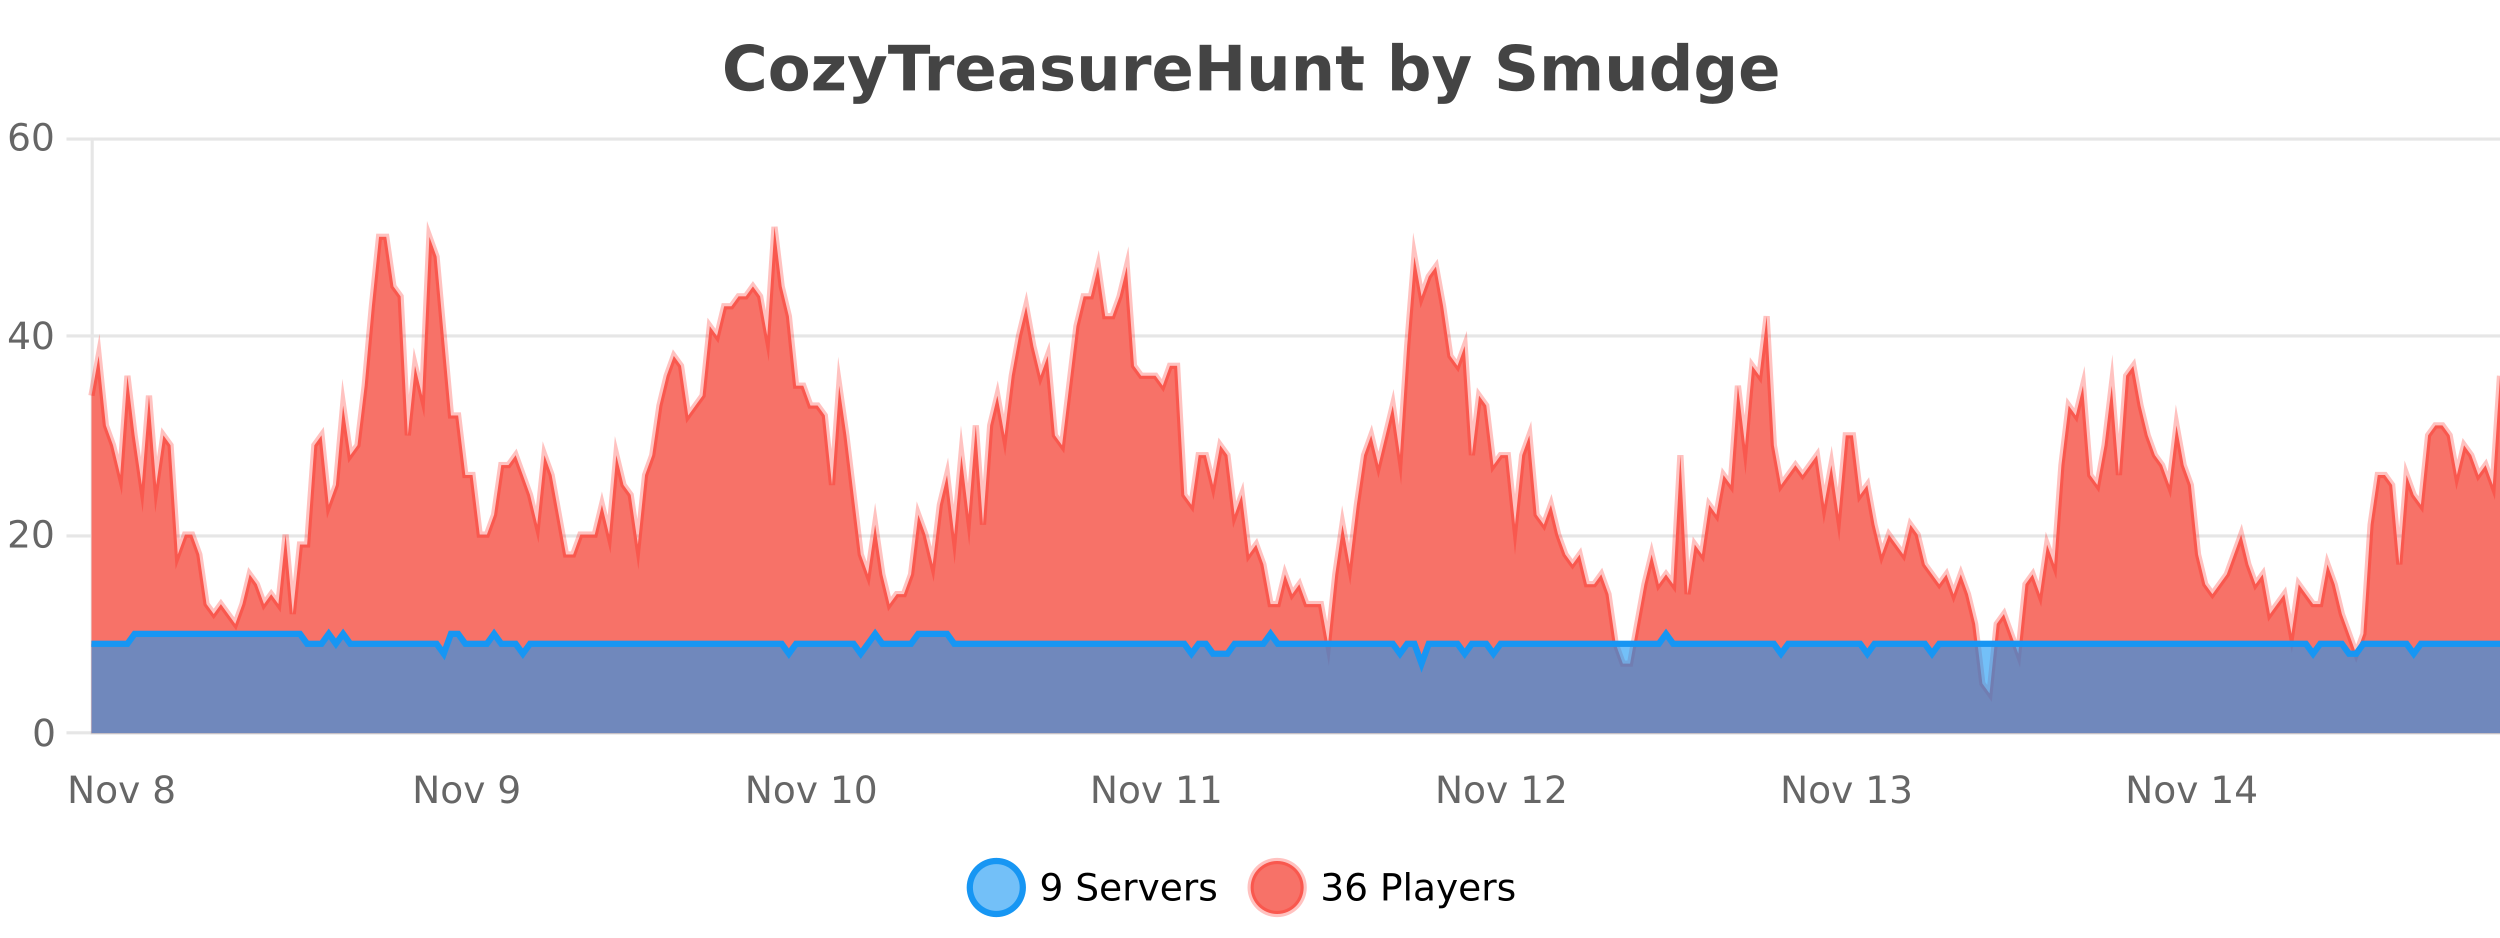 <?xml version="1.0" encoding="UTF-8"?>
<svg xmlns="http://www.w3.org/2000/svg" xmlns:xlink="http://www.w3.org/1999/xlink" width="800pt" height="300pt" viewBox="0 0 800 300" version="1.1">
<defs>
<clipPath id="clip1">
  <path d="M 282 263 L 356 263 L 356 300 L 282 300 Z M 282 263 "/>
</clipPath>
<clipPath id="clip2">
  <path d="M 371 263 L 446 263 L 446 300 L 371 300 Z M 371 263 "/>
</clipPath>
<clipPath id="clip3">
  <path d="M 29.27 72 L 800 72 L 800 234.602 L 29.27 234.602 Z M 29.27 72 "/>
</clipPath>
<clipPath id="clip4">
  <path d="M 28.27 44 L 800 44 L 800 235.602 L 28.27 235.602 Z M 28.27 44 "/>
</clipPath>
<clipPath id="clip5">
  <path d="M 29.27 202 L 800 202 L 800 234.602 L 29.27 234.602 Z M 29.27 202 "/>
</clipPath>
<clipPath id="clip6">
  <path d="M 28.27 174 L 800 174 L 800 235.602 L 28.27 235.602 Z M 28.27 174 "/>
</clipPath>
</defs>
<g id="surface84221">
<rect x="0" y="0" width="800" height="300" style="fill:rgb(100%,100%,100%);fill-opacity:1;stroke:none;"/>
<path style="fill:none;stroke-width:1;stroke-linecap:butt;stroke-linejoin:miter;stroke:rgb(0%,0%,0%);stroke-opacity:0.098;stroke-miterlimit:10;" d="M 30 234.5 L 800 234.5 "/>
<path style="fill:none;stroke-width:1;stroke-linecap:butt;stroke-linejoin:miter;stroke:rgb(0%,0%,0%);stroke-opacity:0.098;stroke-miterlimit:10;" d="M 21.27 234.5 L 29 234.5 "/>
<path style="fill:none;stroke-width:1;stroke-linecap:butt;stroke-linejoin:miter;stroke:rgb(0%,0%,0%);stroke-opacity:0.098;stroke-miterlimit:10;" d="M 30 171.5 L 800 171.5 "/>
<path style="fill:none;stroke-width:1;stroke-linecap:butt;stroke-linejoin:miter;stroke:rgb(0%,0%,0%);stroke-opacity:0.098;stroke-miterlimit:10;" d="M 21.27 171.5 L 29 171.5 "/>
<path style="fill:none;stroke-width:1;stroke-linecap:butt;stroke-linejoin:miter;stroke:rgb(0%,0%,0%);stroke-opacity:0.098;stroke-miterlimit:10;" d="M 30 107.5 L 800 107.5 "/>
<path style="fill:none;stroke-width:1;stroke-linecap:butt;stroke-linejoin:miter;stroke:rgb(0%,0%,0%);stroke-opacity:0.098;stroke-miterlimit:10;" d="M 21.27 107.5 L 29 107.5 "/>
<path style="fill:none;stroke-width:1;stroke-linecap:butt;stroke-linejoin:miter;stroke:rgb(0%,0%,0%);stroke-opacity:0.098;stroke-miterlimit:10;" d="M 30 44.5 L 800 44.5 "/>
<path style="fill:none;stroke-width:1;stroke-linecap:butt;stroke-linejoin:miter;stroke:rgb(0%,0%,0%);stroke-opacity:0.098;stroke-miterlimit:10;" d="M 21.27 44.5 L 29 44.5 "/>
<path style=" stroke:none;fill-rule:nonzero;fill:rgb(9.02%,58.824%,95.294%);fill-opacity:0.6;" d="M 327.305 284 C 327.305 288.688 323.508 292.484 318.82 292.484 C 314.133 292.484 310.336 288.688 310.336 284 C 310.336 279.312 314.133 275.516 318.82 275.516 C 323.508 275.516 327.305 279.312 327.305 284 Z M 327.305 284 "/>
<g clip-path="url(#clip1)" clip-rule="nonzero">
<path style="fill:none;stroke-width:2;stroke-linecap:butt;stroke-linejoin:miter;stroke:rgb(9.02%,58.824%,95.294%);stroke-opacity:1;stroke-miterlimit:10;" d="M 327.305 284 C 327.305 288.688 323.508 292.484 318.82 292.484 C 314.133 292.484 310.336 288.688 310.336 284 C 310.336 279.312 314.133 275.516 318.82 275.516 C 323.508 275.516 327.305 279.312 327.305 284 Z M 327.305 284 "/>
</g>
<path style=" stroke:none;fill-rule:nonzero;fill:rgb(0%,0%,0%);fill-opacity:1;" d="M 333.945 287.969 L 333.945 286.891 C 334.246 287.039 334.547 287.148 334.852 287.219 C 335.152 287.293 335.453 287.328 335.758 287.328 C 336.539 287.328 337.133 287.07 337.539 286.547 C 337.953 286.016 338.188 285.215 338.242 284.141 C 338.023 284.484 337.734 284.746 337.383 284.922 C 337.039 285.102 336.652 285.188 336.227 285.188 C 335.352 285.188 334.656 284.93 334.148 284.406 C 333.637 283.875 333.383 283.148 333.383 282.219 C 333.383 281.324 333.648 280.605 334.18 280.062 C 334.711 279.523 335.418 279.25 336.305 279.25 C 337.312 279.25 338.086 279.641 338.617 280.422 C 339.156 281.195 339.43 282.32 339.43 283.797 C 339.43 285.172 339.102 286.273 338.445 287.094 C 337.789 287.918 336.906 288.328 335.805 288.328 C 335.5 288.328 335.199 288.297 334.898 288.234 C 334.594 288.18 334.277 288.094 333.945 287.969 Z M 336.305 284.266 C 336.836 284.266 337.258 284.086 337.57 283.719 C 337.883 283.355 338.039 282.855 338.039 282.219 C 338.039 281.594 337.883 281.102 337.57 280.734 C 337.258 280.371 336.836 280.188 336.305 280.188 C 335.773 280.188 335.352 280.371 335.039 280.734 C 334.734 281.102 334.586 281.594 334.586 282.219 C 334.586 282.855 334.734 283.355 335.039 283.719 C 335.352 284.086 335.773 284.266 336.305 284.266 Z M 350.508 279.688 L 350.508 280.844 C 350.059 280.637 349.633 280.48 349.227 280.375 C 348.828 280.262 348.449 280.203 348.086 280.203 C 347.438 280.203 346.938 280.328 346.586 280.578 C 346.242 280.828 346.07 281.188 346.07 281.656 C 346.07 282.043 346.184 282.336 346.414 282.531 C 346.641 282.73 347.086 282.887 347.742 283 L 348.445 283.156 C 349.328 283.324 349.98 283.621 350.398 284.047 C 350.824 284.465 351.039 285.027 351.039 285.734 C 351.039 286.59 350.75 287.234 350.18 287.672 C 349.617 288.109 348.781 288.328 347.68 288.328 C 347.273 288.328 346.836 288.281 346.367 288.188 C 345.898 288.094 345.414 287.953 344.914 287.766 L 344.914 286.547 C 345.391 286.82 345.859 287.023 346.32 287.156 C 346.789 287.293 347.242 287.359 347.68 287.359 C 348.355 287.359 348.875 287.23 349.242 286.969 C 349.617 286.699 349.805 286.32 349.805 285.828 C 349.805 285.402 349.668 285.07 349.398 284.828 C 349.137 284.578 348.703 284.398 348.102 284.281 L 347.383 284.141 C 346.496 283.965 345.855 283.688 345.461 283.312 C 345.074 282.938 344.883 282.418 344.883 281.75 C 344.883 280.969 345.152 280.359 345.695 279.922 C 346.234 279.477 346.984 279.25 347.945 279.25 C 348.359 279.25 348.777 279.289 349.195 279.359 C 349.621 279.434 350.059 279.543 350.508 279.688 Z M 358.453 284.609 L 358.453 285.125 L 353.484 285.125 C 353.535 285.875 353.758 286.445 354.156 286.828 C 354.562 287.215 355.117 287.406 355.828 287.406 C 356.242 287.406 356.645 287.359 357.031 287.266 C 357.426 287.164 357.816 287.008 358.203 286.797 L 358.203 287.828 C 357.805 287.984 357.406 288.105 357 288.188 C 356.594 288.281 356.18 288.328 355.766 288.328 C 354.723 288.328 353.895 288.027 353.281 287.422 C 352.664 286.809 352.359 285.98 352.359 284.938 C 352.359 283.867 352.648 283.016 353.234 282.391 C 353.816 281.758 354.598 281.438 355.578 281.438 C 356.461 281.438 357.16 281.727 357.672 282.297 C 358.191 282.859 358.453 283.633 358.453 284.609 Z M 357.375 284.281 C 357.363 283.699 357.195 283.23 356.875 282.875 C 356.551 282.523 356.125 282.344 355.594 282.344 C 354.988 282.344 354.504 282.516 354.141 282.859 C 353.785 283.203 353.582 283.684 353.531 284.297 Z M 364.023 282.594 C 363.898 282.531 363.762 282.484 363.617 282.453 C 363.48 282.414 363.324 282.391 363.148 282.391 C 362.543 282.391 362.074 282.59 361.742 282.984 C 361.418 283.383 361.258 283.953 361.258 284.703 L 361.258 288.156 L 360.18 288.156 L 360.18 281.594 L 361.258 281.594 L 361.258 282.609 C 361.484 282.215 361.781 281.922 362.148 281.734 C 362.512 281.539 362.953 281.438 363.477 281.438 C 363.547 281.438 363.625 281.445 363.711 281.453 C 363.805 281.465 363.902 281.48 364.008 281.5 Z M 364.375 281.594 L 365.516 281.594 L 367.562 287.094 L 369.625 281.594 L 370.766 281.594 L 368.297 288.156 L 366.828 288.156 Z M 377.867 284.609 L 377.867 285.125 L 372.898 285.125 C 372.949 285.875 373.172 286.445 373.57 286.828 C 373.977 287.215 374.531 287.406 375.242 287.406 C 375.656 287.406 376.059 287.359 376.445 287.266 C 376.84 287.164 377.23 287.008 377.617 286.797 L 377.617 287.828 C 377.219 287.984 376.82 288.105 376.414 288.188 C 376.008 288.281 375.594 288.328 375.18 288.328 C 374.137 288.328 373.309 288.027 372.695 287.422 C 372.078 286.809 371.773 285.98 371.773 284.938 C 371.773 283.867 372.062 283.016 372.648 282.391 C 373.23 281.758 374.012 281.438 374.992 281.438 C 375.875 281.438 376.574 281.727 377.086 282.297 C 377.605 282.859 377.867 283.633 377.867 284.609 Z M 376.789 284.281 C 376.777 283.699 376.609 283.23 376.289 282.875 C 375.965 282.523 375.539 282.344 375.008 282.344 C 374.402 282.344 373.918 282.516 373.555 282.859 C 373.199 283.203 372.996 283.684 372.945 284.297 Z M 383.438 282.594 C 383.312 282.531 383.176 282.484 383.031 282.453 C 382.895 282.414 382.738 282.391 382.562 282.391 C 381.957 282.391 381.488 282.59 381.156 282.984 C 380.832 283.383 380.672 283.953 380.672 284.703 L 380.672 288.156 L 379.594 288.156 L 379.594 281.594 L 380.672 281.594 L 380.672 282.609 C 380.898 282.215 381.195 281.922 381.562 281.734 C 381.926 281.539 382.367 281.438 382.891 281.438 C 382.961 281.438 383.039 281.445 383.125 281.453 C 383.219 281.465 383.316 281.48 383.422 281.5 Z M 388.75 281.781 L 388.75 282.812 C 388.445 282.656 388.129 282.543 387.797 282.469 C 387.473 282.387 387.133 282.344 386.781 282.344 C 386.25 282.344 385.848 282.43 385.578 282.594 C 385.305 282.75 385.172 282.996 385.172 283.328 C 385.172 283.578 385.266 283.777 385.453 283.922 C 385.648 284.059 386.039 284.188 386.625 284.312 L 386.984 284.406 C 387.754 284.562 388.301 284.793 388.625 285.094 C 388.945 285.398 389.109 285.812 389.109 286.344 C 389.109 286.961 388.863 287.445 388.375 287.797 C 387.895 288.152 387.234 288.328 386.391 288.328 C 386.035 288.328 385.664 288.289 385.281 288.219 C 384.906 288.156 384.508 288.059 384.094 287.922 L 384.094 286.797 C 384.488 287.008 384.879 287.164 385.266 287.266 C 385.648 287.371 386.035 287.422 386.422 287.422 C 386.922 287.422 387.305 287.34 387.578 287.172 C 387.859 286.996 388 286.746 388 286.422 C 388 286.133 387.898 285.906 387.703 285.75 C 387.504 285.594 387.07 285.445 386.406 285.297 L 386.031 285.219 C 385.363 285.074 384.879 284.855 384.578 284.562 C 384.285 284.273 384.141 283.875 384.141 283.375 C 384.141 282.75 384.359 282.273 384.797 281.938 C 385.234 281.605 385.852 281.438 386.656 281.438 C 387.051 281.438 387.426 281.469 387.781 281.531 C 388.133 281.586 388.457 281.668 388.75 281.781 Z M 328.82 277.016 "/>
<path style=" stroke:none;fill-rule:nonzero;fill:rgb(96.863%,44.706%,40.784%);fill-opacity:1;" d="M 417.172 284 C 417.172 288.688 413.375 292.484 408.688 292.484 C 404 292.484 400.203 288.688 400.203 284 C 400.203 279.312 404 275.516 408.688 275.516 C 413.375 275.516 417.172 279.312 417.172 284 Z M 417.172 284 "/>
<g clip-path="url(#clip2)" clip-rule="nonzero">
<path style="fill:none;stroke-width:2;stroke-linecap:butt;stroke-linejoin:miter;stroke:rgb(100%,4.706%,0%);stroke-opacity:0.247;stroke-miterlimit:10;" d="M 417.172 284 C 417.172 288.688 413.375 292.484 408.688 292.484 C 404 292.484 400.203 288.688 400.203 284 C 400.203 279.312 404 275.516 408.688 275.516 C 413.375 275.516 417.172 279.312 417.172 284 Z M 417.172 284 "/>
</g>
<path style=" stroke:none;fill-rule:nonzero;fill:rgb(0%,0%,0%);fill-opacity:1;" d="M 427.375 283.438 C 427.938 283.562 428.375 283.82 428.688 284.203 C 429.008 284.578 429.172 285.047 429.172 285.609 C 429.172 286.477 428.875 287.148 428.281 287.625 C 427.688 288.094 426.844 288.328 425.75 288.328 C 425.383 288.328 425.004 288.289 424.609 288.219 C 424.223 288.148 423.828 288.039 423.422 287.891 L 423.422 286.75 C 423.742 286.938 424.098 287.086 424.484 287.188 C 424.879 287.281 425.289 287.328 425.719 287.328 C 426.457 287.328 427.02 287.184 427.406 286.891 C 427.801 286.602 428 286.172 428 285.609 C 428 285.102 427.816 284.699 427.453 284.406 C 427.086 284.117 426.586 283.969 425.953 283.969 L 424.922 283.969 L 424.922 283 L 426 283 C 426.57 283 427.016 282.887 427.328 282.656 C 427.641 282.418 427.797 282.078 427.797 281.641 C 427.797 281.195 427.633 280.852 427.312 280.609 C 427 280.371 426.547 280.25 425.953 280.25 C 425.617 280.25 425.266 280.289 424.891 280.359 C 424.523 280.422 424.117 280.527 423.672 280.672 L 423.672 279.625 C 424.129 279.5 424.551 279.406 424.938 279.344 C 425.332 279.281 425.703 279.25 426.047 279.25 C 426.953 279.25 427.664 279.453 428.188 279.859 C 428.707 280.266 428.969 280.82 428.969 281.516 C 428.969 282.008 428.828 282.418 428.547 282.75 C 428.273 283.086 427.883 283.312 427.375 283.438 Z M 434.105 283.312 C 433.574 283.312 433.152 283.496 432.84 283.859 C 432.527 284.227 432.371 284.719 432.371 285.344 C 432.371 285.98 432.527 286.48 432.84 286.844 C 433.152 287.211 433.574 287.391 434.105 287.391 C 434.637 287.391 435.051 287.211 435.355 286.844 C 435.668 286.48 435.824 285.98 435.824 285.344 C 435.824 284.719 435.668 284.227 435.355 283.859 C 435.051 283.496 434.637 283.312 434.105 283.312 Z M 436.449 279.594 L 436.449 280.672 C 436.145 280.539 435.844 280.434 435.543 280.359 C 435.238 280.289 434.941 280.25 434.652 280.25 C 433.871 280.25 433.27 280.516 432.855 281.047 C 432.449 281.57 432.215 282.359 432.152 283.422 C 432.379 283.09 432.668 282.836 433.012 282.656 C 433.363 282.469 433.75 282.375 434.168 282.375 C 435.043 282.375 435.734 282.641 436.246 283.172 C 436.754 283.703 437.012 284.43 437.012 285.344 C 437.012 286.25 436.746 286.977 436.215 287.516 C 435.684 288.059 434.98 288.328 434.105 288.328 C 433.082 288.328 432.309 287.945 431.777 287.172 C 431.246 286.391 430.98 285.266 430.98 283.797 C 430.98 282.414 431.309 281.309 431.965 280.484 C 432.621 279.664 433.5 279.25 434.605 279.25 C 434.895 279.25 435.191 279.281 435.496 279.344 C 435.797 279.398 436.113 279.48 436.449 279.594 Z M 443.945 280.375 L 443.945 283.672 L 445.43 283.672 C 445.98 283.672 446.406 283.531 446.711 283.25 C 447.012 282.961 447.164 282.547 447.164 282.016 C 447.164 281.496 447.012 281.094 446.711 280.812 C 446.406 280.523 445.98 280.375 445.43 280.375 Z M 442.758 279.406 L 445.43 279.406 C 446.418 279.406 447.164 279.633 447.664 280.078 C 448.164 280.516 448.414 281.164 448.414 282.016 C 448.414 282.883 448.164 283.539 447.664 283.984 C 447.164 284.422 446.418 284.641 445.43 284.641 L 443.945 284.641 L 443.945 288.156 L 442.758 288.156 Z M 449.945 279.031 L 451.023 279.031 L 451.023 288.156 L 449.945 288.156 Z M 456.266 284.859 C 455.398 284.859 454.797 284.961 454.453 285.156 C 454.117 285.355 453.953 285.695 453.953 286.172 C 453.953 286.559 454.078 286.867 454.328 287.094 C 454.586 287.312 454.93 287.422 455.359 287.422 C 455.961 287.422 456.441 287.215 456.797 286.797 C 457.16 286.371 457.344 285.805 457.344 285.094 L 457.344 284.859 Z M 458.422 284.406 L 458.422 288.156 L 457.344 288.156 L 457.344 287.156 C 457.094 287.555 456.785 287.852 456.422 288.047 C 456.055 288.234 455.609 288.328 455.078 288.328 C 454.398 288.328 453.863 288.141 453.469 287.766 C 453.07 287.383 452.875 286.875 452.875 286.25 C 452.875 285.512 453.117 284.953 453.609 284.578 C 454.109 284.203 454.848 284.016 455.828 284.016 L 457.344 284.016 L 457.344 283.906 C 457.344 283.406 457.176 283.023 456.844 282.75 C 456.52 282.48 456.066 282.344 455.484 282.344 C 455.109 282.344 454.738 282.391 454.375 282.484 C 454.02 282.578 453.68 282.715 453.359 282.891 L 453.359 281.891 C 453.754 281.734 454.133 281.621 454.5 281.547 C 454.875 281.477 455.238 281.438 455.594 281.438 C 456.539 281.438 457.25 281.684 457.719 282.172 C 458.188 282.664 458.422 283.406 458.422 284.406 Z M 463.367 288.766 C 463.062 289.547 462.766 290.055 462.477 290.297 C 462.184 290.535 461.797 290.656 461.32 290.656 L 460.461 290.656 L 460.461 289.75 L 461.086 289.75 C 461.387 289.75 461.617 289.676 461.773 289.531 C 461.938 289.395 462.121 289.066 462.32 288.547 L 462.523 288.047 L 459.867 281.594 L 461.008 281.594 L 463.055 286.719 L 465.117 281.594 L 466.258 281.594 Z M 473.359 284.609 L 473.359 285.125 L 468.391 285.125 C 468.441 285.875 468.664 286.445 469.062 286.828 C 469.469 287.215 470.023 287.406 470.734 287.406 C 471.148 287.406 471.551 287.359 471.938 287.266 C 472.332 287.164 472.723 287.008 473.109 286.797 L 473.109 287.828 C 472.711 287.984 472.312 288.105 471.906 288.188 C 471.5 288.281 471.086 288.328 470.672 288.328 C 469.629 288.328 468.801 288.027 468.188 287.422 C 467.57 286.809 467.266 285.98 467.266 284.938 C 467.266 283.867 467.555 283.016 468.141 282.391 C 468.723 281.758 469.504 281.438 470.484 281.438 C 471.367 281.438 472.066 281.727 472.578 282.297 C 473.098 282.859 473.359 283.633 473.359 284.609 Z M 472.281 284.281 C 472.27 283.699 472.102 283.23 471.781 282.875 C 471.457 282.523 471.031 282.344 470.5 282.344 C 469.895 282.344 469.41 282.516 469.047 282.859 C 468.691 283.203 468.488 283.684 468.438 284.297 Z M 478.93 282.594 C 478.805 282.531 478.668 282.484 478.523 282.453 C 478.387 282.414 478.23 282.391 478.055 282.391 C 477.449 282.391 476.98 282.59 476.648 282.984 C 476.324 283.383 476.164 283.953 476.164 284.703 L 476.164 288.156 L 475.086 288.156 L 475.086 281.594 L 476.164 281.594 L 476.164 282.609 C 476.391 282.215 476.688 281.922 477.055 281.734 C 477.418 281.539 477.859 281.438 478.383 281.438 C 478.453 281.438 478.531 281.445 478.617 281.453 C 478.711 281.465 478.809 281.48 478.914 281.5 Z M 484.242 281.781 L 484.242 282.812 C 483.938 282.656 483.621 282.543 483.289 282.469 C 482.965 282.387 482.625 282.344 482.273 282.344 C 481.742 282.344 481.34 282.43 481.07 282.594 C 480.797 282.75 480.664 282.996 480.664 283.328 C 480.664 283.578 480.758 283.777 480.945 283.922 C 481.141 284.059 481.531 284.188 482.117 284.312 L 482.477 284.406 C 483.246 284.562 483.793 284.793 484.117 285.094 C 484.438 285.398 484.602 285.812 484.602 286.344 C 484.602 286.961 484.355 287.445 483.867 287.797 C 483.387 288.152 482.727 288.328 481.883 288.328 C 481.527 288.328 481.156 288.289 480.773 288.219 C 480.398 288.156 480 288.059 479.586 287.922 L 479.586 286.797 C 479.98 287.008 480.371 287.164 480.758 287.266 C 481.141 287.371 481.527 287.422 481.914 287.422 C 482.414 287.422 482.797 287.34 483.07 287.172 C 483.352 286.996 483.492 286.746 483.492 286.422 C 483.492 286.133 483.391 285.906 483.195 285.75 C 482.996 285.594 482.562 285.445 481.898 285.297 L 481.523 285.219 C 480.855 285.074 480.371 284.855 480.07 284.562 C 479.777 284.273 479.633 283.875 479.633 283.375 C 479.633 282.75 479.852 282.273 480.289 281.938 C 480.727 281.605 481.344 281.438 482.148 281.438 C 482.543 281.438 482.918 281.469 483.273 281.531 C 483.625 281.586 483.949 281.668 484.242 281.781 Z M 418.688 277.016 "/>
<path style=" stroke:none;fill-rule:nonzero;fill:rgb(26.667%,26.667%,26.667%);fill-opacity:1;" d="M 244.406 28.125 C 243.707 28.48 242.984 28.746 242.234 28.922 C 241.492 29.109 240.711 29.203 239.891 29.203 C 237.461 29.203 235.539 28.527 234.125 27.172 C 232.707 25.809 232 23.965 232 21.641 C 232 19.32 232.707 17.48 234.125 16.125 C 235.539 14.762 237.461 14.078 239.891 14.078 C 240.711 14.078 241.492 14.172 242.234 14.359 C 242.984 14.539 243.707 14.805 244.406 15.156 L 244.406 18.172 C 243.707 17.703 243.02 17.359 242.344 17.141 C 241.664 16.914 240.953 16.797 240.203 16.797 C 238.859 16.797 237.801 17.23 237.031 18.094 C 236.27 18.949 235.891 20.133 235.891 21.641 C 235.891 23.152 236.27 24.34 237.031 25.203 C 237.801 26.059 238.859 26.484 240.203 26.484 C 240.953 26.484 241.664 26.375 242.344 26.156 C 243.02 25.93 243.707 25.578 244.406 25.109 Z M 252.57 20.219 C 251.789 20.219 251.195 20.5 250.789 21.062 C 250.383 21.617 250.18 22.418 250.18 23.469 C 250.18 24.512 250.383 25.312 250.789 25.875 C 251.195 26.43 251.789 26.703 252.57 26.703 C 253.328 26.703 253.906 26.43 254.305 25.875 C 254.711 25.312 254.914 24.512 254.914 23.469 C 254.914 22.418 254.711 21.617 254.305 21.062 C 253.906 20.5 253.328 20.219 252.57 20.219 Z M 252.57 17.719 C 254.445 17.719 255.906 18.23 256.961 19.25 C 258.023 20.262 258.555 21.668 258.555 23.469 C 258.555 25.262 258.023 26.668 256.961 27.688 C 255.906 28.699 254.445 29.203 252.57 29.203 C 250.672 29.203 249.195 28.699 248.133 27.688 C 247.07 26.668 246.539 25.262 246.539 23.469 C 246.539 21.668 247.07 20.262 248.133 19.25 C 249.195 18.23 250.672 17.719 252.57 17.719 Z M 260.559 17.984 L 270.105 17.984 L 270.105 20.422 L 264.34 26.422 L 270.105 26.422 L 270.105 28.922 L 260.324 28.922 L 260.324 26.484 L 266.074 20.484 L 260.559 20.484 Z M 271.309 17.984 L 274.793 17.984 L 277.746 25.406 L 280.246 17.984 L 283.73 17.984 L 279.137 29.953 C 278.676 31.172 278.137 32.02 277.512 32.5 C 276.895 32.988 276.09 33.234 275.09 33.234 L 273.059 33.234 L 273.059 30.938 L 274.152 30.938 C 274.746 30.938 275.176 30.844 275.449 30.656 C 275.719 30.469 275.926 30.129 276.074 29.641 L 276.184 29.344 Z M 284.188 14.344 L 297.625 14.344 L 297.625 17.188 L 292.797 17.188 L 292.797 28.922 L 289.031 28.922 L 289.031 17.188 L 284.188 17.188 Z M 305.352 20.969 C 305.039 20.824 304.73 20.719 304.43 20.656 C 304.125 20.586 303.824 20.547 303.523 20.547 C 302.617 20.547 301.918 20.836 301.43 21.406 C 300.949 21.98 300.711 22.805 300.711 23.875 L 300.711 28.922 L 297.227 28.922 L 297.227 17.984 L 300.711 17.984 L 300.711 19.781 C 301.156 19.062 301.672 18.543 302.258 18.219 C 302.84 17.887 303.539 17.719 304.352 17.719 C 304.477 17.719 304.605 17.727 304.742 17.734 C 304.875 17.746 305.074 17.766 305.336 17.797 Z M 318 23.422 L 318 24.422 L 309.828 24.422 C 309.91 25.246 310.207 25.859 310.719 26.266 C 311.227 26.672 311.938 26.875 312.844 26.875 C 313.582 26.875 314.336 26.766 315.109 26.547 C 315.879 26.328 316.672 26 317.484 25.562 L 317.484 28.25 C 316.66 28.562 315.832 28.797 315 28.953 C 314.176 29.117 313.352 29.203 312.531 29.203 C 310.551 29.203 309.008 28.703 307.906 27.703 C 306.812 26.695 306.266 25.281 306.266 23.469 C 306.266 21.68 306.801 20.273 307.875 19.25 C 308.957 18.23 310.441 17.719 312.328 17.719 C 314.047 17.719 315.422 18.242 316.453 19.281 C 317.484 20.312 318 21.695 318 23.422 Z M 314.406 22.266 C 314.406 21.602 314.211 21.062 313.828 20.656 C 313.441 20.25 312.938 20.047 312.312 20.047 C 311.633 20.047 311.082 20.242 310.656 20.625 C 310.238 21 309.977 21.547 309.875 22.266 Z M 325.547 24 C 324.816 24 324.27 24.125 323.906 24.375 C 323.539 24.617 323.359 24.98 323.359 25.469 C 323.359 25.906 323.504 26.25 323.797 26.5 C 324.098 26.75 324.508 26.875 325.031 26.875 C 325.688 26.875 326.238 26.641 326.688 26.172 C 327.145 25.703 327.375 25.117 327.375 24.406 L 327.375 24 Z M 330.891 22.688 L 330.891 28.922 L 327.375 28.922 L 327.375 27.297 C 326.906 27.965 326.375 28.449 325.781 28.75 C 325.195 29.051 324.484 29.203 323.641 29.203 C 322.516 29.203 321.598 28.875 320.891 28.219 C 320.18 27.555 319.828 26.695 319.828 25.641 C 319.828 24.359 320.266 23.422 321.141 22.828 C 322.023 22.227 323.414 21.922 325.312 21.922 L 327.375 21.922 L 327.375 21.641 C 327.375 21.09 327.156 20.688 326.719 20.438 C 326.281 20.18 325.598 20.047 324.672 20.047 C 323.922 20.047 323.223 20.125 322.578 20.281 C 321.93 20.43 321.332 20.648 320.781 20.938 L 320.781 18.281 C 321.531 18.094 322.281 17.953 323.031 17.859 C 323.789 17.766 324.551 17.719 325.312 17.719 C 327.281 17.719 328.703 18.109 329.578 18.891 C 330.453 19.664 330.891 20.93 330.891 22.688 Z M 342.684 18.328 L 342.684 20.984 C 341.941 20.672 341.223 20.438 340.527 20.281 C 339.828 20.125 339.168 20.047 338.543 20.047 C 337.887 20.047 337.395 20.133 337.074 20.297 C 336.75 20.465 336.59 20.719 336.59 21.062 C 336.59 21.344 336.707 21.559 336.949 21.703 C 337.199 21.852 337.637 21.961 338.262 22.031 L 338.887 22.125 C 340.676 22.355 341.879 22.73 342.496 23.25 C 343.109 23.773 343.418 24.59 343.418 25.703 C 343.418 26.871 342.984 27.746 342.121 28.328 C 341.266 28.914 339.988 29.203 338.293 29.203 C 337.562 29.203 336.812 29.145 336.043 29.031 C 335.27 28.918 334.48 28.746 333.668 28.516 L 333.668 25.859 C 334.363 26.203 335.078 26.461 335.809 26.625 C 336.535 26.793 337.281 26.875 338.043 26.875 C 338.73 26.875 339.246 26.781 339.59 26.594 C 339.934 26.406 340.105 26.125 340.105 25.75 C 340.105 25.438 339.984 25.211 339.746 25.062 C 339.504 24.906 339.031 24.789 338.324 24.703 L 337.715 24.625 C 336.152 24.43 335.059 24.07 334.434 23.547 C 333.809 23.016 333.496 22.215 333.496 21.141 C 333.496 19.984 333.891 19.125 334.684 18.562 C 335.484 18 336.703 17.719 338.34 17.719 C 338.984 17.719 339.66 17.773 340.371 17.875 C 341.078 17.969 341.848 18.121 342.684 18.328 Z M 345.93 24.656 L 345.93 17.984 L 349.445 17.984 L 349.445 19.078 C 349.445 19.672 349.438 20.418 349.43 21.312 C 349.43 22.211 349.43 22.805 349.43 23.094 C 349.43 23.98 349.449 24.617 349.492 25 C 349.543 25.387 349.621 25.668 349.727 25.844 C 349.871 26.074 350.059 26.25 350.289 26.375 C 350.516 26.5 350.781 26.562 351.086 26.562 C 351.812 26.562 352.387 26.281 352.805 25.719 C 353.219 25.156 353.43 24.383 353.43 23.391 L 353.43 17.984 L 356.93 17.984 L 356.93 28.922 L 353.43 28.922 L 353.43 27.344 C 352.898 27.98 352.336 28.449 351.742 28.75 C 351.156 29.051 350.512 29.203 349.805 29.203 C 348.543 29.203 347.578 28.82 346.914 28.047 C 346.258 27.266 345.93 26.137 345.93 24.656 Z M 368.422 20.969 C 368.109 20.824 367.801 20.719 367.5 20.656 C 367.195 20.586 366.895 20.547 366.594 20.547 C 365.688 20.547 364.988 20.836 364.5 21.406 C 364.02 21.98 363.781 22.805 363.781 23.875 L 363.781 28.922 L 360.297 28.922 L 360.297 17.984 L 363.781 17.984 L 363.781 19.781 C 364.227 19.062 364.742 18.543 365.328 18.219 C 365.91 17.887 366.609 17.719 367.422 17.719 C 367.547 17.719 367.676 17.727 367.812 17.734 C 367.945 17.746 368.145 17.766 368.406 17.797 Z M 381.062 23.422 L 381.062 24.422 L 372.891 24.422 C 372.973 25.246 373.27 25.859 373.781 26.266 C 374.289 26.672 375 26.875 375.906 26.875 C 376.645 26.875 377.398 26.766 378.172 26.547 C 378.941 26.328 379.734 26 380.547 25.562 L 380.547 28.25 C 379.723 28.562 378.895 28.797 378.062 28.953 C 377.238 29.117 376.414 29.203 375.594 29.203 C 373.613 29.203 372.07 28.703 370.969 27.703 C 369.875 26.695 369.328 25.281 369.328 23.469 C 369.328 21.68 369.863 20.273 370.938 19.25 C 372.02 18.23 373.504 17.719 375.391 17.719 C 377.109 17.719 378.484 18.242 379.516 19.281 C 380.547 20.312 381.062 21.695 381.062 23.422 Z M 377.469 22.266 C 377.469 21.602 377.273 21.062 376.891 20.656 C 376.504 20.25 376 20.047 375.375 20.047 C 374.695 20.047 374.145 20.242 373.719 20.625 C 373.301 21 373.039 21.547 372.938 22.266 Z M 383.879 14.344 L 387.629 14.344 L 387.629 19.891 L 393.176 19.891 L 393.176 14.344 L 396.941 14.344 L 396.941 28.922 L 393.176 28.922 L 393.176 22.734 L 387.629 22.734 L 387.629 28.922 L 383.879 28.922 Z M 400.336 24.656 L 400.336 17.984 L 403.852 17.984 L 403.852 19.078 C 403.852 19.672 403.844 20.418 403.836 21.312 C 403.836 22.211 403.836 22.805 403.836 23.094 C 403.836 23.98 403.855 24.617 403.898 25 C 403.949 25.387 404.027 25.668 404.133 25.844 C 404.277 26.074 404.465 26.25 404.695 26.375 C 404.922 26.5 405.188 26.562 405.492 26.562 C 406.219 26.562 406.793 26.281 407.211 25.719 C 407.625 25.156 407.836 24.383 407.836 23.391 L 407.836 17.984 L 411.336 17.984 L 411.336 28.922 L 407.836 28.922 L 407.836 27.344 C 407.305 27.98 406.742 28.449 406.148 28.75 C 405.562 29.051 404.918 29.203 404.211 29.203 C 402.949 29.203 401.984 28.82 401.32 28.047 C 400.664 27.266 400.336 26.137 400.336 24.656 Z M 425.684 22.266 L 425.684 28.922 L 422.168 28.922 L 422.168 23.828 C 422.168 22.883 422.145 22.23 422.105 21.875 C 422.062 21.512 421.988 21.246 421.887 21.078 C 421.75 20.852 421.562 20.672 421.324 20.547 C 421.094 20.422 420.828 20.359 420.527 20.359 C 419.797 20.359 419.223 20.641 418.809 21.203 C 418.391 21.766 418.184 22.547 418.184 23.547 L 418.184 28.922 L 414.699 28.922 L 414.699 17.984 L 418.184 17.984 L 418.184 19.578 C 418.715 18.945 419.277 18.477 419.871 18.172 C 420.465 17.871 421.113 17.719 421.824 17.719 C 423.094 17.719 424.051 18.109 424.699 18.891 C 425.355 19.664 425.684 20.789 425.684 22.266 Z M 432.75 14.875 L 432.75 17.984 L 436.359 17.984 L 436.359 20.484 L 432.75 20.484 L 432.75 25.125 C 432.75 25.637 432.848 25.98 433.047 26.156 C 433.254 26.336 433.656 26.422 434.25 26.422 L 436.047 26.422 L 436.047 28.922 L 433.047 28.922 C 431.672 28.922 430.691 28.637 430.109 28.062 C 429.535 27.48 429.25 26.5 429.25 25.125 L 429.25 20.484 L 427.516 20.484 L 427.516 17.984 L 429.25 17.984 L 429.25 14.875 Z M 451.273 26.672 C 452.023 26.672 452.594 26.402 452.992 25.859 C 453.387 25.309 453.586 24.512 453.586 23.469 C 453.586 22.43 453.387 21.637 452.992 21.094 C 452.594 20.543 452.023 20.266 451.273 20.266 C 450.523 20.266 449.945 20.543 449.539 21.094 C 449.141 21.637 448.945 22.43 448.945 23.469 C 448.945 24.5 449.141 25.293 449.539 25.844 C 449.945 26.398 450.523 26.672 451.273 26.672 Z M 448.945 19.578 C 449.434 18.945 449.969 18.477 450.555 18.172 C 451.137 17.871 451.809 17.719 452.57 17.719 C 453.922 17.719 455.031 18.258 455.898 19.328 C 456.762 20.402 457.195 21.781 457.195 23.469 C 457.195 25.148 456.762 26.523 455.898 27.594 C 455.031 28.668 453.922 29.203 452.57 29.203 C 451.809 29.203 451.137 29.051 450.555 28.75 C 449.969 28.449 449.434 27.98 448.945 27.344 L 448.945 28.922 L 445.461 28.922 L 445.461 13.719 L 448.945 13.719 Z M 458.34 17.984 L 461.824 17.984 L 464.777 25.406 L 467.277 17.984 L 470.762 17.984 L 466.168 29.953 C 465.707 31.172 465.168 32.02 464.543 32.5 C 463.926 32.988 463.121 33.234 462.121 33.234 L 460.09 33.234 L 460.09 30.938 L 461.184 30.938 C 461.777 30.938 462.207 30.844 462.48 30.656 C 462.75 30.469 462.957 30.129 463.105 29.641 L 463.215 29.344 Z M 490.074 14.797 L 490.074 17.891 C 489.27 17.527 488.488 17.258 487.73 17.078 C 486.969 16.891 486.25 16.797 485.574 16.797 C 484.676 16.797 484.012 16.922 483.574 17.172 C 483.145 17.422 482.934 17.809 482.934 18.328 C 482.934 18.715 483.078 19.016 483.371 19.234 C 483.66 19.453 484.188 19.641 484.949 19.797 L 486.543 20.125 C 488.168 20.449 489.316 20.945 489.996 21.609 C 490.684 22.277 491.027 23.219 491.027 24.438 C 491.027 26.043 490.547 27.242 489.59 28.031 C 488.641 28.812 487.188 29.203 485.23 29.203 C 484.301 29.203 483.371 29.113 482.434 28.938 C 481.504 28.762 480.578 28.5 479.652 28.156 L 479.652 24.984 C 480.578 25.484 481.473 25.859 482.34 26.109 C 483.215 26.359 484.059 26.484 484.871 26.484 C 485.691 26.484 486.316 26.352 486.746 26.078 C 487.184 25.797 487.402 25.402 487.402 24.891 C 487.402 24.445 487.25 24.094 486.949 23.844 C 486.656 23.594 486.066 23.371 485.184 23.172 L 483.73 22.859 C 482.27 22.547 481.203 22.055 480.527 21.375 C 479.859 20.688 479.527 19.762 479.527 18.594 C 479.527 17.148 479.996 16.031 480.934 15.25 C 481.871 14.469 483.219 14.078 484.98 14.078 C 485.781 14.078 486.605 14.141 487.449 14.266 C 488.293 14.383 489.168 14.559 490.074 14.797 Z M 504.305 19.797 C 504.75 19.121 505.277 18.605 505.883 18.25 C 506.496 17.898 507.168 17.719 507.898 17.719 C 509.148 17.719 510.102 18.109 510.758 18.891 C 511.422 19.664 511.758 20.789 511.758 22.266 L 511.758 28.922 L 508.242 28.922 L 508.242 23.219 C 508.242 23.137 508.242 23.047 508.242 22.953 C 508.25 22.859 508.258 22.73 508.258 22.562 C 508.258 21.793 508.141 21.234 507.914 20.891 C 507.684 20.539 507.312 20.359 506.805 20.359 C 506.148 20.359 505.637 20.637 505.273 21.188 C 504.906 21.73 504.719 22.516 504.711 23.547 L 504.711 28.922 L 501.195 28.922 L 501.195 23.219 C 501.195 22.012 501.09 21.234 500.883 20.891 C 500.672 20.539 500.305 20.359 499.773 20.359 C 499.094 20.359 498.574 20.637 498.211 21.188 C 497.844 21.73 497.664 22.516 497.664 23.547 L 497.664 28.922 L 494.148 28.922 L 494.148 17.984 L 497.664 17.984 L 497.664 19.578 C 498.102 18.965 498.594 18.5 499.148 18.188 C 499.699 17.875 500.312 17.719 500.992 17.719 C 501.742 17.719 502.406 17.902 502.992 18.266 C 503.574 18.633 504.012 19.141 504.305 19.797 Z M 514.898 24.656 L 514.898 17.984 L 518.414 17.984 L 518.414 19.078 C 518.414 19.672 518.406 20.418 518.398 21.312 C 518.398 22.211 518.398 22.805 518.398 23.094 C 518.398 23.98 518.418 24.617 518.461 25 C 518.512 25.387 518.59 25.668 518.695 25.844 C 518.84 26.074 519.027 26.25 519.258 26.375 C 519.484 26.5 519.75 26.562 520.055 26.562 C 520.781 26.562 521.355 26.281 521.773 25.719 C 522.188 25.156 522.398 24.383 522.398 23.391 L 522.398 17.984 L 525.898 17.984 L 525.898 28.922 L 522.398 28.922 L 522.398 27.344 C 521.867 27.98 521.305 28.449 520.711 28.75 C 520.125 29.051 519.48 29.203 518.773 29.203 C 517.512 29.203 516.547 28.82 515.883 28.047 C 515.227 27.266 514.898 26.137 514.898 24.656 Z M 536.695 19.578 L 536.695 13.719 L 540.211 13.719 L 540.211 28.922 L 536.695 28.922 L 536.695 27.344 C 536.215 27.992 535.684 28.465 535.102 28.766 C 534.516 29.055 533.844 29.203 533.086 29.203 C 531.742 29.203 530.637 28.668 529.773 27.594 C 528.906 26.523 528.477 25.148 528.477 23.469 C 528.477 21.781 528.906 20.402 529.773 19.328 C 530.637 18.258 531.742 17.719 533.086 17.719 C 533.844 17.719 534.516 17.871 535.102 18.172 C 535.684 18.477 536.215 18.945 536.695 19.578 Z M 534.383 26.672 C 535.133 26.672 535.703 26.402 536.102 25.859 C 536.496 25.309 536.695 24.512 536.695 23.469 C 536.695 22.43 536.496 21.637 536.102 21.094 C 535.703 20.543 535.133 20.266 534.383 20.266 C 533.641 20.266 533.074 20.543 532.68 21.094 C 532.281 21.637 532.086 22.43 532.086 23.469 C 532.086 24.512 532.281 25.309 532.68 25.859 C 533.074 26.402 533.641 26.672 534.383 26.672 Z M 551.016 27.062 C 550.535 27.699 550.004 28.168 549.422 28.469 C 548.836 28.773 548.164 28.922 547.406 28.922 C 546.07 28.922 544.969 28.398 544.094 27.344 C 543.227 26.293 542.797 24.953 542.797 23.328 C 542.797 21.695 543.227 20.355 544.094 19.312 C 544.969 18.262 546.07 17.734 547.406 17.734 C 548.164 17.734 548.836 17.887 549.422 18.188 C 550.004 18.492 550.535 18.965 551.016 19.609 L 551.016 17.984 L 554.531 17.984 L 554.531 27.812 C 554.531 29.57 553.973 30.914 552.859 31.844 C 551.754 32.77 550.145 33.234 548.031 33.234 C 547.352 33.234 546.691 33.18 546.047 33.078 C 545.41 32.973 544.77 32.816 544.125 32.609 L 544.125 29.875 C 544.738 30.227 545.336 30.488 545.922 30.656 C 546.504 30.832 547.094 30.922 547.688 30.922 C 548.832 30.922 549.672 30.672 550.203 30.172 C 550.742 29.672 551.016 28.887 551.016 27.812 Z M 548.703 20.266 C 547.984 20.266 547.422 20.531 547.016 21.062 C 546.609 21.594 546.406 22.352 546.406 23.328 C 546.406 24.328 546.598 25.09 546.984 25.609 C 547.379 26.121 547.953 26.375 548.703 26.375 C 549.43 26.375 550 26.109 550.406 25.578 C 550.812 25.047 551.016 24.297 551.016 23.328 C 551.016 22.352 550.812 21.594 550.406 21.062 C 550 20.531 549.43 20.266 548.703 20.266 Z M 568.797 23.422 L 568.797 24.422 L 560.625 24.422 C 560.707 25.246 561.004 25.859 561.516 26.266 C 562.023 26.672 562.734 26.875 563.641 26.875 C 564.379 26.875 565.133 26.766 565.906 26.547 C 566.676 26.328 567.469 26 568.281 25.562 L 568.281 28.25 C 567.457 28.562 566.629 28.797 565.797 28.953 C 564.973 29.117 564.148 29.203 563.328 29.203 C 561.348 29.203 559.805 28.703 558.703 27.703 C 557.609 26.695 557.062 25.281 557.062 23.469 C 557.062 21.68 557.598 20.273 558.672 19.25 C 559.754 18.23 561.238 17.719 563.125 17.719 C 564.844 17.719 566.219 18.242 567.25 19.281 C 568.281 20.312 568.797 21.695 568.797 23.422 Z M 565.203 22.266 C 565.203 21.602 565.008 21.062 564.625 20.656 C 564.238 20.25 563.734 20.047 563.109 20.047 C 562.43 20.047 561.879 20.242 561.453 20.625 C 561.035 21 560.773 21.547 560.672 22.266 Z M 231 10.359 "/>
<path style="fill:none;stroke-width:1;stroke-linecap:butt;stroke-linejoin:miter;stroke:rgb(0%,0%,0%);stroke-opacity:0.098;stroke-miterlimit:10;" d="M 29 234.5 L 801 234.5 "/>
<path style=" stroke:none;fill-rule:nonzero;fill:rgb(40%,40%,40%);fill-opacity:1;" d="M 22.645 248.203 L 24.238 248.203 L 28.129 255.516 L 28.129 248.203 L 29.27 248.203 L 29.27 256.953 L 27.676 256.953 L 23.801 249.641 L 23.801 256.953 L 22.645 256.953 Z M 34.121 251.141 C 33.547 251.141 33.09 251.371 32.746 251.828 C 32.41 252.277 32.246 252.891 32.246 253.672 C 32.246 254.465 32.41 255.086 32.746 255.531 C 33.078 255.98 33.535 256.203 34.121 256.203 C 34.691 256.203 35.145 255.98 35.48 255.531 C 35.824 255.074 35.996 254.453 35.996 253.672 C 35.996 252.902 35.824 252.289 35.48 251.828 C 35.145 251.371 34.691 251.141 34.121 251.141 Z M 34.121 250.234 C 35.059 250.234 35.793 250.543 36.324 251.156 C 36.863 251.762 37.137 252.602 37.137 253.672 C 37.137 254.746 36.863 255.59 36.324 256.203 C 35.793 256.82 35.059 257.125 34.121 257.125 C 33.184 257.125 32.441 256.82 31.902 256.203 C 31.371 255.59 31.105 254.746 31.105 253.672 C 31.105 252.602 31.371 251.762 31.902 251.156 C 32.441 250.543 33.184 250.234 34.121 250.234 Z M 38.148 250.391 L 39.289 250.391 L 41.336 255.891 L 43.398 250.391 L 44.539 250.391 L 42.07 256.953 L 40.602 256.953 Z M 52.52 252.797 C 51.957 252.797 51.512 252.949 51.191 253.25 C 50.867 253.555 50.707 253.965 50.707 254.484 C 50.707 255.016 50.867 255.434 51.191 255.734 C 51.512 256.039 51.957 256.188 52.52 256.188 C 53.082 256.188 53.523 256.039 53.848 255.734 C 54.168 255.434 54.332 255.016 54.332 254.484 C 54.332 253.965 54.168 253.555 53.848 253.25 C 53.535 252.949 53.09 252.797 52.52 252.797 Z M 51.332 252.297 C 50.832 252.172 50.434 251.938 50.145 251.594 C 49.863 251.242 49.723 250.812 49.723 250.312 C 49.723 249.617 49.973 249.062 50.473 248.656 C 50.973 248.25 51.652 248.047 52.52 248.047 C 53.395 248.047 54.074 248.25 54.566 248.656 C 55.066 249.062 55.316 249.617 55.316 250.312 C 55.316 250.812 55.176 251.242 54.895 251.594 C 54.613 251.938 54.215 252.172 53.707 252.297 C 54.277 252.434 54.723 252.695 55.035 253.078 C 55.355 253.465 55.52 253.934 55.52 254.484 C 55.52 255.34 55.258 255.996 54.738 256.453 C 54.227 256.902 53.488 257.125 52.52 257.125 C 51.559 257.125 50.82 256.902 50.301 256.453 C 49.777 255.996 49.52 255.34 49.52 254.484 C 49.52 253.934 49.68 253.465 50.004 253.078 C 50.324 252.695 50.77 252.434 51.332 252.297 Z M 50.91 250.422 C 50.91 250.883 51.051 251.234 51.332 251.484 C 51.613 251.734 52.008 251.859 52.52 251.859 C 53.027 251.859 53.426 251.734 53.707 251.484 C 53.996 251.234 54.145 250.883 54.145 250.422 C 54.145 249.977 53.996 249.625 53.707 249.375 C 53.426 249.117 53.027 248.984 52.52 248.984 C 52.008 248.984 51.613 249.117 51.332 249.375 C 51.051 249.625 50.91 249.977 50.91 250.422 Z M 21.473 245.816 "/>
<path style=" stroke:none;fill-rule:nonzero;fill:rgb(40%,40%,40%);fill-opacity:1;" d="M 133.078 248.203 L 134.672 248.203 L 138.562 255.516 L 138.562 248.203 L 139.703 248.203 L 139.703 256.953 L 138.109 256.953 L 134.234 249.641 L 134.234 256.953 L 133.078 256.953 Z M 144.555 251.141 C 143.98 251.141 143.523 251.371 143.18 251.828 C 142.844 252.277 142.68 252.891 142.68 253.672 C 142.68 254.465 142.844 255.086 143.18 255.531 C 143.512 255.98 143.969 256.203 144.555 256.203 C 145.125 256.203 145.578 255.98 145.914 255.531 C 146.258 255.074 146.43 254.453 146.43 253.672 C 146.43 252.902 146.258 252.289 145.914 251.828 C 145.578 251.371 145.125 251.141 144.555 251.141 Z M 144.555 250.234 C 145.492 250.234 146.227 250.543 146.758 251.156 C 147.297 251.762 147.57 252.602 147.57 253.672 C 147.57 254.746 147.297 255.59 146.758 256.203 C 146.227 256.82 145.492 257.125 144.555 257.125 C 143.617 257.125 142.875 256.82 142.336 256.203 C 141.805 255.59 141.539 254.746 141.539 253.672 C 141.539 252.602 141.805 251.762 142.336 251.156 C 142.875 250.543 143.617 250.234 144.555 250.234 Z M 148.586 250.391 L 149.727 250.391 L 151.773 255.891 L 153.836 250.391 L 154.977 250.391 L 152.508 256.953 L 151.039 256.953 Z M 160.453 256.766 L 160.453 255.688 C 160.754 255.836 161.055 255.945 161.359 256.016 C 161.66 256.09 161.961 256.125 162.266 256.125 C 163.047 256.125 163.641 255.867 164.047 255.344 C 164.461 254.812 164.695 254.012 164.75 252.938 C 164.531 253.281 164.242 253.543 163.891 253.719 C 163.547 253.898 163.16 253.984 162.734 253.984 C 161.859 253.984 161.164 253.727 160.656 253.203 C 160.145 252.672 159.891 251.945 159.891 251.016 C 159.891 250.121 160.156 249.402 160.688 248.859 C 161.219 248.32 161.926 248.047 162.812 248.047 C 163.82 248.047 164.594 248.438 165.125 249.219 C 165.664 249.992 165.938 251.117 165.938 252.594 C 165.938 253.969 165.609 255.07 164.953 255.891 C 164.297 256.715 163.414 257.125 162.312 257.125 C 162.008 257.125 161.707 257.094 161.406 257.031 C 161.102 256.977 160.785 256.891 160.453 256.766 Z M 162.812 253.062 C 163.344 253.062 163.766 252.883 164.078 252.516 C 164.391 252.152 164.547 251.652 164.547 251.016 C 164.547 250.391 164.391 249.898 164.078 249.531 C 163.766 249.168 163.344 248.984 162.812 248.984 C 162.281 248.984 161.859 249.168 161.547 249.531 C 161.242 249.898 161.094 250.391 161.094 251.016 C 161.094 251.652 161.242 252.152 161.547 252.516 C 161.859 252.883 162.281 253.062 162.812 253.062 Z M 131.906 245.816 "/>
<path style=" stroke:none;fill-rule:nonzero;fill:rgb(40%,40%,40%);fill-opacity:1;" d="M 239.512 248.203 L 241.105 248.203 L 244.996 255.516 L 244.996 248.203 L 246.137 248.203 L 246.137 256.953 L 244.543 256.953 L 240.668 249.641 L 240.668 256.953 L 239.512 256.953 Z M 250.988 251.141 C 250.414 251.141 249.957 251.371 249.613 251.828 C 249.277 252.277 249.113 252.891 249.113 253.672 C 249.113 254.465 249.277 255.086 249.613 255.531 C 249.945 255.98 250.402 256.203 250.988 256.203 C 251.559 256.203 252.012 255.98 252.348 255.531 C 252.691 255.074 252.863 254.453 252.863 253.672 C 252.863 252.902 252.691 252.289 252.348 251.828 C 252.012 251.371 251.559 251.141 250.988 251.141 Z M 250.988 250.234 C 251.926 250.234 252.66 250.543 253.191 251.156 C 253.73 251.762 254.004 252.602 254.004 253.672 C 254.004 254.746 253.73 255.59 253.191 256.203 C 252.66 256.82 251.926 257.125 250.988 257.125 C 250.051 257.125 249.309 256.82 248.77 256.203 C 248.238 255.59 247.973 254.746 247.973 253.672 C 247.973 252.602 248.238 251.762 248.77 251.156 C 249.309 250.543 250.051 250.234 250.988 250.234 Z M 255.016 250.391 L 256.156 250.391 L 258.203 255.891 L 260.266 250.391 L 261.406 250.391 L 258.938 256.953 L 257.469 256.953 Z M 267.059 255.953 L 268.996 255.953 L 268.996 249.281 L 266.887 249.703 L 266.887 248.625 L 268.98 248.203 L 270.168 248.203 L 270.168 255.953 L 272.105 255.953 L 272.105 256.953 L 267.059 256.953 Z M 277.023 248.984 C 276.418 248.984 275.961 249.289 275.648 249.891 C 275.344 250.484 275.195 251.387 275.195 252.594 C 275.195 253.793 275.344 254.695 275.648 255.297 C 275.961 255.891 276.418 256.188 277.023 256.188 C 277.637 256.188 278.094 255.891 278.398 255.297 C 278.711 254.695 278.867 253.793 278.867 252.594 C 278.867 251.387 278.711 250.484 278.398 249.891 C 278.094 249.289 277.637 248.984 277.023 248.984 Z M 277.023 248.047 C 278 248.047 278.75 248.438 279.273 249.219 C 279.793 249.992 280.055 251.117 280.055 252.594 C 280.055 254.062 279.793 255.188 279.273 255.969 C 278.75 256.742 278 257.125 277.023 257.125 C 276.043 257.125 275.293 256.742 274.773 255.969 C 274.262 255.188 274.008 254.062 274.008 252.594 C 274.008 251.117 274.262 249.992 274.773 249.219 C 275.293 248.438 276.043 248.047 277.023 248.047 Z M 238.34 245.816 "/>
<path style=" stroke:none;fill-rule:nonzero;fill:rgb(40%,40%,40%);fill-opacity:1;" d="M 349.941 248.203 L 351.535 248.203 L 355.426 255.516 L 355.426 248.203 L 356.566 248.203 L 356.566 256.953 L 354.973 256.953 L 351.098 249.641 L 351.098 256.953 L 349.941 256.953 Z M 361.418 251.141 C 360.844 251.141 360.387 251.371 360.043 251.828 C 359.707 252.277 359.543 252.891 359.543 253.672 C 359.543 254.465 359.707 255.086 360.043 255.531 C 360.375 255.98 360.832 256.203 361.418 256.203 C 361.988 256.203 362.441 255.98 362.777 255.531 C 363.121 255.074 363.293 254.453 363.293 253.672 C 363.293 252.902 363.121 252.289 362.777 251.828 C 362.441 251.371 361.988 251.141 361.418 251.141 Z M 361.418 250.234 C 362.355 250.234 363.09 250.543 363.621 251.156 C 364.16 251.762 364.434 252.602 364.434 253.672 C 364.434 254.746 364.16 255.59 363.621 256.203 C 363.09 256.82 362.355 257.125 361.418 257.125 C 360.48 257.125 359.738 256.82 359.199 256.203 C 358.668 255.59 358.402 254.746 358.402 253.672 C 358.402 252.602 358.668 251.762 359.199 251.156 C 359.738 250.543 360.48 250.234 361.418 250.234 Z M 365.445 250.391 L 366.586 250.391 L 368.633 255.891 L 370.695 250.391 L 371.836 250.391 L 369.367 256.953 L 367.898 256.953 Z M 377.488 255.953 L 379.426 255.953 L 379.426 249.281 L 377.316 249.703 L 377.316 248.625 L 379.41 248.203 L 380.598 248.203 L 380.598 255.953 L 382.535 255.953 L 382.535 256.953 L 377.488 256.953 Z M 385.125 255.953 L 387.062 255.953 L 387.062 249.281 L 384.953 249.703 L 384.953 248.625 L 387.047 248.203 L 388.234 248.203 L 388.234 255.953 L 390.172 255.953 L 390.172 256.953 L 385.125 256.953 Z M 348.77 245.816 "/>
<path style=" stroke:none;fill-rule:nonzero;fill:rgb(40%,40%,40%);fill-opacity:1;" d="M 460.375 248.203 L 461.969 248.203 L 465.859 255.516 L 465.859 248.203 L 467 248.203 L 467 256.953 L 465.406 256.953 L 461.531 249.641 L 461.531 256.953 L 460.375 256.953 Z M 471.852 251.141 C 471.277 251.141 470.82 251.371 470.477 251.828 C 470.141 252.277 469.977 252.891 469.977 253.672 C 469.977 254.465 470.141 255.086 470.477 255.531 C 470.809 255.98 471.266 256.203 471.852 256.203 C 472.422 256.203 472.875 255.98 473.211 255.531 C 473.555 255.074 473.727 254.453 473.727 253.672 C 473.727 252.902 473.555 252.289 473.211 251.828 C 472.875 251.371 472.422 251.141 471.852 251.141 Z M 471.852 250.234 C 472.789 250.234 473.523 250.543 474.055 251.156 C 474.594 251.762 474.867 252.602 474.867 253.672 C 474.867 254.746 474.594 255.59 474.055 256.203 C 473.523 256.82 472.789 257.125 471.852 257.125 C 470.914 257.125 470.172 256.82 469.633 256.203 C 469.102 255.59 468.836 254.746 468.836 253.672 C 468.836 252.602 469.102 251.762 469.633 251.156 C 470.172 250.543 470.914 250.234 471.852 250.234 Z M 475.883 250.391 L 477.023 250.391 L 479.07 255.891 L 481.133 250.391 L 482.273 250.391 L 479.805 256.953 L 478.336 256.953 Z M 487.922 255.953 L 489.859 255.953 L 489.859 249.281 L 487.75 249.703 L 487.75 248.625 L 489.844 248.203 L 491.031 248.203 L 491.031 255.953 L 492.969 255.953 L 492.969 256.953 L 487.922 256.953 Z M 496.367 255.953 L 500.508 255.953 L 500.508 256.953 L 494.945 256.953 L 494.945 255.953 C 495.391 255.496 496 254.875 496.773 254.094 C 497.555 253.305 498.043 252.793 498.242 252.562 C 498.625 252.148 498.891 251.793 499.039 251.5 C 499.195 251.199 499.273 250.906 499.273 250.625 C 499.273 250.156 499.105 249.777 498.773 249.484 C 498.449 249.195 498.027 249.047 497.508 249.047 C 497.133 249.047 496.734 249.109 496.32 249.234 C 495.914 249.359 495.477 249.559 495.008 249.828 L 495.008 248.625 C 495.484 248.438 495.93 248.297 496.336 248.203 C 496.75 248.102 497.133 248.047 497.477 248.047 C 498.383 248.047 499.105 248.277 499.648 248.734 C 500.188 249.184 500.461 249.789 500.461 250.547 C 500.461 250.902 500.391 251.242 500.258 251.562 C 500.121 251.887 499.875 252.266 499.523 252.703 C 499.418 252.82 499.105 253.148 498.586 253.688 C 498.062 254.23 497.324 254.984 496.367 255.953 Z M 459.203 245.816 "/>
<path style=" stroke:none;fill-rule:nonzero;fill:rgb(40%,40%,40%);fill-opacity:1;" d="M 570.809 248.203 L 572.402 248.203 L 576.293 255.516 L 576.293 248.203 L 577.434 248.203 L 577.434 256.953 L 575.84 256.953 L 571.965 249.641 L 571.965 256.953 L 570.809 256.953 Z M 582.285 251.141 C 581.711 251.141 581.254 251.371 580.91 251.828 C 580.574 252.277 580.41 252.891 580.41 253.672 C 580.41 254.465 580.574 255.086 580.91 255.531 C 581.242 255.98 581.699 256.203 582.285 256.203 C 582.855 256.203 583.309 255.98 583.645 255.531 C 583.988 255.074 584.16 254.453 584.16 253.672 C 584.16 252.902 583.988 252.289 583.645 251.828 C 583.309 251.371 582.855 251.141 582.285 251.141 Z M 582.285 250.234 C 583.223 250.234 583.957 250.543 584.488 251.156 C 585.027 251.762 585.301 252.602 585.301 253.672 C 585.301 254.746 585.027 255.59 584.488 256.203 C 583.957 256.82 583.223 257.125 582.285 257.125 C 581.348 257.125 580.605 256.82 580.066 256.203 C 579.535 255.59 579.27 254.746 579.27 253.672 C 579.27 252.602 579.535 251.762 580.066 251.156 C 580.605 250.543 581.348 250.234 582.285 250.234 Z M 586.312 250.391 L 587.453 250.391 L 589.5 255.891 L 591.562 250.391 L 592.703 250.391 L 590.234 256.953 L 588.766 256.953 Z M 598.355 255.953 L 600.293 255.953 L 600.293 249.281 L 598.184 249.703 L 598.184 248.625 L 600.277 248.203 L 601.465 248.203 L 601.465 255.953 L 603.402 255.953 L 603.402 256.953 L 598.355 256.953 Z M 609.383 252.234 C 609.945 252.359 610.383 252.617 610.695 253 C 611.016 253.375 611.18 253.844 611.18 254.406 C 611.18 255.273 610.883 255.945 610.289 256.422 C 609.695 256.891 608.852 257.125 607.758 257.125 C 607.391 257.125 607.012 257.086 606.617 257.016 C 606.23 256.945 605.836 256.836 605.43 256.688 L 605.43 255.547 C 605.75 255.734 606.105 255.883 606.492 255.984 C 606.887 256.078 607.297 256.125 607.727 256.125 C 608.465 256.125 609.027 255.98 609.414 255.688 C 609.809 255.398 610.008 254.969 610.008 254.406 C 610.008 253.898 609.824 253.496 609.461 253.203 C 609.094 252.914 608.594 252.766 607.961 252.766 L 606.93 252.766 L 606.93 251.797 L 608.008 251.797 C 608.578 251.797 609.023 251.684 609.336 251.453 C 609.648 251.215 609.805 250.875 609.805 250.438 C 609.805 249.992 609.641 249.648 609.32 249.406 C 609.008 249.168 608.555 249.047 607.961 249.047 C 607.625 249.047 607.273 249.086 606.898 249.156 C 606.531 249.219 606.125 249.324 605.68 249.469 L 605.68 248.422 C 606.137 248.297 606.559 248.203 606.945 248.141 C 607.34 248.078 607.711 248.047 608.055 248.047 C 608.961 248.047 609.672 248.25 610.195 248.656 C 610.715 249.062 610.977 249.617 610.977 250.312 C 610.977 250.805 610.836 251.215 610.555 251.547 C 610.281 251.883 609.891 252.109 609.383 252.234 Z M 569.637 245.816 "/>
<path style=" stroke:none;fill-rule:nonzero;fill:rgb(40%,40%,40%);fill-opacity:1;" d="M 681.242 248.203 L 682.836 248.203 L 686.727 255.516 L 686.727 248.203 L 687.867 248.203 L 687.867 256.953 L 686.273 256.953 L 682.398 249.641 L 682.398 256.953 L 681.242 256.953 Z M 692.719 251.141 C 692.145 251.141 691.688 251.371 691.344 251.828 C 691.008 252.277 690.844 252.891 690.844 253.672 C 690.844 254.465 691.008 255.086 691.344 255.531 C 691.676 255.98 692.133 256.203 692.719 256.203 C 693.289 256.203 693.742 255.98 694.078 255.531 C 694.422 255.074 694.594 254.453 694.594 253.672 C 694.594 252.902 694.422 252.289 694.078 251.828 C 693.742 251.371 693.289 251.141 692.719 251.141 Z M 692.719 250.234 C 693.656 250.234 694.391 250.543 694.922 251.156 C 695.461 251.762 695.734 252.602 695.734 253.672 C 695.734 254.746 695.461 255.59 694.922 256.203 C 694.391 256.82 693.656 257.125 692.719 257.125 C 691.781 257.125 691.039 256.82 690.5 256.203 C 689.969 255.59 689.703 254.746 689.703 253.672 C 689.703 252.602 689.969 251.762 690.5 251.156 C 691.039 250.543 691.781 250.234 692.719 250.234 Z M 696.75 250.391 L 697.891 250.391 L 699.938 255.891 L 702 250.391 L 703.141 250.391 L 700.672 256.953 L 699.203 256.953 Z M 708.789 255.953 L 710.727 255.953 L 710.727 249.281 L 708.617 249.703 L 708.617 248.625 L 710.711 248.203 L 711.898 248.203 L 711.898 255.953 L 713.836 255.953 L 713.836 256.953 L 708.789 256.953 Z M 719.469 249.234 L 716.484 253.906 L 719.469 253.906 Z M 719.156 248.203 L 720.656 248.203 L 720.656 253.906 L 721.906 253.906 L 721.906 254.891 L 720.656 254.891 L 720.656 256.953 L 719.469 256.953 L 719.469 254.891 L 715.531 254.891 L 715.531 253.75 Z M 680.07 245.816 "/>
<path style="fill:none;stroke-width:1;stroke-linecap:butt;stroke-linejoin:miter;stroke:rgb(0%,0%,0%);stroke-opacity:0.098;stroke-miterlimit:10;" d="M 29.5 44 L 29.5 235 "/>
<path style=" stroke:none;fill-rule:nonzero;fill:rgb(40%,40%,40%);fill-opacity:1;" d="M 14.082 230.789 C 13.477 230.789 13.02 231.094 12.707 231.695 C 12.402 232.289 12.254 233.191 12.254 234.398 C 12.254 235.598 12.402 236.5 12.707 237.102 C 13.02 237.695 13.477 237.992 14.082 237.992 C 14.695 237.992 15.152 237.695 15.457 237.102 C 15.77 236.5 15.926 235.598 15.926 234.398 C 15.926 233.191 15.77 232.289 15.457 231.695 C 15.152 231.094 14.695 230.789 14.082 230.789 Z M 14.082 229.852 C 15.059 229.852 15.809 230.242 16.332 231.023 C 16.852 231.797 17.113 232.922 17.113 234.398 C 17.113 235.867 16.852 236.992 16.332 237.773 C 15.809 238.547 15.059 238.93 14.082 238.93 C 13.102 238.93 12.352 238.547 11.832 237.773 C 11.32 236.992 11.066 235.867 11.066 234.398 C 11.066 232.922 11.32 231.797 11.832 231.023 C 12.352 230.242 13.102 229.852 14.082 229.852 Z M 10.27 227.617 "/>
<path style=" stroke:none;fill-rule:nonzero;fill:rgb(40%,40%,40%);fill-opacity:1;" d="M 4.566 174.219 L 8.707 174.219 L 8.707 175.219 L 3.145 175.219 L 3.145 174.219 C 3.59 173.762 4.199 173.141 4.973 172.359 C 5.754 171.57 6.242 171.059 6.441 170.828 C 6.824 170.414 7.09 170.059 7.238 169.766 C 7.395 169.465 7.473 169.172 7.473 168.891 C 7.473 168.422 7.305 168.043 6.973 167.75 C 6.648 167.461 6.227 167.312 5.707 167.312 C 5.332 167.312 4.934 167.375 4.52 167.5 C 4.113 167.625 3.676 167.824 3.207 168.094 L 3.207 166.891 C 3.684 166.703 4.129 166.562 4.535 166.469 C 4.949 166.367 5.332 166.312 5.676 166.312 C 6.582 166.312 7.305 166.543 7.848 167 C 8.387 167.449 8.66 168.055 8.66 168.812 C 8.66 169.168 8.59 169.508 8.457 169.828 C 8.32 170.152 8.074 170.531 7.723 170.969 C 7.617 171.086 7.305 171.414 6.785 171.953 C 6.262 172.496 5.523 173.25 4.566 174.219 Z M 13.719 167.25 C 13.113 167.25 12.656 167.555 12.344 168.156 C 12.039 168.75 11.891 169.652 11.891 170.859 C 11.891 172.059 12.039 172.961 12.344 173.562 C 12.656 174.156 13.113 174.453 13.719 174.453 C 14.332 174.453 14.789 174.156 15.094 173.562 C 15.406 172.961 15.562 172.059 15.562 170.859 C 15.562 169.652 15.406 168.75 15.094 168.156 C 14.789 167.555 14.332 167.25 13.719 167.25 Z M 13.719 166.312 C 14.695 166.312 15.445 166.703 15.969 167.484 C 16.488 168.258 16.75 169.383 16.75 170.859 C 16.75 172.328 16.488 173.453 15.969 174.234 C 15.445 175.008 14.695 175.391 13.719 175.391 C 12.738 175.391 11.988 175.008 11.469 174.234 C 10.957 173.453 10.703 172.328 10.703 170.859 C 10.703 169.383 10.957 168.258 11.469 167.484 C 11.988 166.703 12.738 166.312 13.719 166.312 Z M 2.27 164.082 "/>
<path style=" stroke:none;fill-rule:nonzero;fill:rgb(40%,40%,40%);fill-opacity:1;" d="M 6.801 103.969 L 3.816 108.641 L 6.801 108.641 Z M 6.488 102.938 L 7.988 102.938 L 7.988 108.641 L 9.238 108.641 L 9.238 109.625 L 7.988 109.625 L 7.988 111.688 L 6.801 111.688 L 6.801 109.625 L 2.863 109.625 L 2.863 108.484 Z M 13.719 103.719 C 13.113 103.719 12.656 104.023 12.344 104.625 C 12.039 105.219 11.891 106.121 11.891 107.328 C 11.891 108.527 12.039 109.43 12.344 110.031 C 12.656 110.625 13.113 110.922 13.719 110.922 C 14.332 110.922 14.789 110.625 15.094 110.031 C 15.406 109.43 15.562 108.527 15.562 107.328 C 15.562 106.121 15.406 105.219 15.094 104.625 C 14.789 104.023 14.332 103.719 13.719 103.719 Z M 13.719 102.781 C 14.695 102.781 15.445 103.172 15.969 103.953 C 16.488 104.727 16.75 105.852 16.75 107.328 C 16.75 108.797 16.488 109.922 15.969 110.703 C 15.445 111.477 14.695 111.859 13.719 111.859 C 12.738 111.859 11.988 111.477 11.469 110.703 C 10.957 109.922 10.703 108.797 10.703 107.328 C 10.703 105.852 10.957 104.727 11.469 103.953 C 11.988 103.172 12.738 102.781 13.719 102.781 Z M 2.27 100.551 "/>
<path style=" stroke:none;fill-rule:nonzero;fill:rgb(40%,40%,40%);fill-opacity:1;" d="M 6.238 43.312 C 5.707 43.312 5.285 43.496 4.973 43.859 C 4.66 44.227 4.504 44.719 4.504 45.344 C 4.504 45.98 4.66 46.48 4.973 46.844 C 5.285 47.211 5.707 47.391 6.238 47.391 C 6.77 47.391 7.184 47.211 7.488 46.844 C 7.801 46.48 7.957 45.98 7.957 45.344 C 7.957 44.719 7.801 44.227 7.488 43.859 C 7.184 43.496 6.77 43.312 6.238 43.312 Z M 8.582 39.594 L 8.582 40.672 C 8.277 40.539 7.977 40.434 7.676 40.359 C 7.371 40.289 7.074 40.25 6.785 40.25 C 6.004 40.25 5.402 40.516 4.988 41.047 C 4.582 41.57 4.348 42.359 4.285 43.422 C 4.512 43.09 4.801 42.836 5.145 42.656 C 5.496 42.469 5.883 42.375 6.301 42.375 C 7.176 42.375 7.867 42.641 8.379 43.172 C 8.887 43.703 9.145 44.43 9.145 45.344 C 9.145 46.25 8.879 46.977 8.348 47.516 C 7.816 48.059 7.113 48.328 6.238 48.328 C 5.215 48.328 4.441 47.945 3.91 47.172 C 3.379 46.391 3.113 45.266 3.113 43.797 C 3.113 42.414 3.441 41.309 4.098 40.484 C 4.754 39.664 5.633 39.25 6.738 39.25 C 7.027 39.25 7.324 39.281 7.629 39.344 C 7.93 39.398 8.246 39.48 8.582 39.594 Z M 13.719 40.188 C 13.113 40.188 12.656 40.492 12.344 41.094 C 12.039 41.688 11.891 42.59 11.891 43.797 C 11.891 44.996 12.039 45.898 12.344 46.5 C 12.656 47.094 13.113 47.391 13.719 47.391 C 14.332 47.391 14.789 47.094 15.094 46.5 C 15.406 45.898 15.562 44.996 15.562 43.797 C 15.562 42.59 15.406 41.688 15.094 41.094 C 14.789 40.492 14.332 40.188 13.719 40.188 Z M 13.719 39.25 C 14.695 39.25 15.445 39.641 15.969 40.422 C 16.488 41.195 16.75 42.32 16.75 43.797 C 16.75 45.266 16.488 46.391 15.969 47.172 C 15.445 47.945 14.695 48.328 13.719 48.328 C 12.738 48.328 11.988 47.945 11.469 47.172 C 10.957 46.391 10.703 45.266 10.703 43.797 C 10.703 42.32 10.957 41.195 11.469 40.422 C 11.988 39.641 12.738 39.25 13.719 39.25 Z M 2.27 37.016 "/>
<g clip-path="url(#clip3)" clip-rule="nonzero">
<path style=" stroke:none;fill-rule:nonzero;fill:rgb(96.863%,44.706%,40.784%);fill-opacity:1;" d="M 800 120.238 L 797.699 155.184 L 795.398 148.828 L 793.098 152.008 L 790.797 145.652 L 788.496 142.477 L 786.195 152.008 L 783.895 139.301 L 781.594 136.125 L 779.293 136.125 L 776.992 139.301 L 774.691 161.535 L 772.391 158.359 L 770.09 152.008 L 767.789 180.598 L 765.488 155.184 L 763.188 152.008 L 760.887 152.008 L 758.586 167.891 L 756.285 202.832 L 753.984 209.188 L 751.688 202.832 L 749.387 196.48 L 747.086 186.949 L 744.785 180.598 L 742.484 193.305 L 740.184 193.305 L 737.883 190.125 L 735.582 186.949 L 733.281 202.832 L 730.98 190.125 L 728.68 193.305 L 726.379 196.48 L 724.078 183.773 L 721.777 186.949 L 719.477 180.598 L 717.176 171.066 L 714.875 177.422 L 712.574 183.773 L 707.973 190.125 L 705.672 186.949 L 703.371 177.422 L 701.07 155.184 L 698.77 148.828 L 696.469 136.125 L 694.168 155.184 L 691.867 148.828 L 689.566 145.652 L 687.266 139.301 L 684.965 129.77 L 682.664 117.062 L 680.363 120.238 L 678.062 152.008 L 675.762 123.418 L 673.461 142.477 L 671.16 155.184 L 668.859 152.008 L 666.559 123.418 L 664.258 132.945 L 661.957 129.77 L 659.656 148.828 L 657.355 180.598 L 655.059 174.242 L 652.758 190.125 L 650.457 183.773 L 648.156 186.949 L 645.855 209.188 L 643.555 202.832 L 641.254 196.48 L 638.953 199.656 L 636.652 221.895 L 634.352 218.715 L 632.051 199.656 L 629.75 190.125 L 627.449 183.773 L 625.148 190.125 L 622.848 183.773 L 620.547 186.949 L 615.945 180.598 L 613.645 171.066 L 611.344 167.891 L 609.043 177.422 L 606.742 174.242 L 604.441 171.066 L 602.141 177.422 L 599.84 167.891 L 597.539 155.184 L 595.238 158.359 L 592.938 139.301 L 590.637 139.301 L 588.336 164.715 L 586.035 148.828 L 583.734 161.535 L 581.434 145.652 L 579.133 148.828 L 576.832 152.008 L 574.531 148.828 L 572.23 152.008 L 569.93 155.184 L 567.629 142.477 L 565.328 101.18 L 563.027 120.238 L 560.727 117.062 L 558.43 142.477 L 556.129 123.418 L 553.828 155.184 L 551.527 152.008 L 549.227 164.715 L 546.926 161.535 L 544.625 177.422 L 542.324 174.242 L 540.023 190.125 L 537.723 145.652 L 535.422 186.949 L 533.121 183.773 L 530.82 186.949 L 528.52 177.422 L 526.219 186.949 L 521.617 212.363 L 519.316 212.363 L 517.016 206.012 L 514.715 190.125 L 512.414 183.773 L 510.113 186.949 L 507.812 186.949 L 505.512 177.422 L 503.211 180.598 L 500.91 177.422 L 498.609 171.066 L 496.309 161.535 L 494.008 167.891 L 491.707 164.715 L 489.406 139.301 L 487.105 145.652 L 484.805 167.891 L 482.504 145.652 L 480.203 145.652 L 477.902 148.828 L 475.602 129.77 L 473.301 126.594 L 471 145.652 L 468.699 110.711 L 466.398 117.062 L 464.098 113.887 L 461.801 98.004 L 459.5 85.297 L 457.199 88.473 L 454.898 94.828 L 452.598 82.121 L 450.297 110.711 L 447.996 145.652 L 445.695 129.77 L 443.395 139.301 L 441.094 148.828 L 438.793 139.301 L 436.492 145.652 L 434.191 161.535 L 431.891 180.598 L 429.59 167.891 L 427.289 183.773 L 424.988 206.012 L 422.688 193.305 L 418.086 193.305 L 415.785 186.949 L 413.484 190.125 L 411.184 183.773 L 408.883 193.305 L 406.582 193.305 L 404.281 180.598 L 401.98 174.242 L 399.68 177.422 L 397.379 158.359 L 395.078 164.715 L 392.777 145.652 L 390.477 142.477 L 388.176 155.184 L 385.875 145.652 L 383.574 145.652 L 381.273 161.535 L 378.973 158.359 L 376.672 117.062 L 374.371 117.062 L 372.07 123.418 L 369.77 120.238 L 365.172 120.238 L 362.871 117.062 L 360.57 85.297 L 358.27 94.828 L 355.969 101.18 L 353.668 101.18 L 351.367 85.297 L 349.066 94.828 L 346.766 94.828 L 344.465 104.355 L 342.164 123.418 L 339.863 142.477 L 337.562 139.301 L 335.262 113.887 L 332.961 120.238 L 330.66 110.711 L 328.359 98.004 L 326.059 107.535 L 323.758 120.238 L 321.457 139.301 L 319.156 126.594 L 316.855 136.125 L 314.555 167.891 L 312.254 136.125 L 309.953 164.715 L 307.652 145.652 L 305.352 171.066 L 303.051 152.008 L 300.75 161.535 L 298.449 180.598 L 296.148 171.066 L 293.848 164.715 L 291.547 183.773 L 289.246 190.125 L 286.945 190.125 L 284.645 193.305 L 282.344 183.773 L 280.043 167.891 L 277.742 183.773 L 275.441 177.422 L 273.141 158.359 L 270.84 139.301 L 268.543 123.418 L 266.242 155.184 L 263.941 132.945 L 261.641 129.77 L 259.34 129.77 L 257.039 123.418 L 254.738 123.418 L 252.438 101.18 L 250.137 91.648 L 247.836 72.59 L 245.535 107.535 L 243.234 94.828 L 240.934 91.648 L 238.633 94.828 L 236.332 94.828 L 234.031 98.004 L 231.73 98.004 L 229.43 107.535 L 227.129 104.355 L 224.828 126.594 L 220.227 132.945 L 217.926 117.062 L 215.625 113.887 L 213.324 120.238 L 211.023 129.77 L 208.723 145.652 L 206.422 152.008 L 204.121 174.242 L 201.82 158.359 L 199.52 155.184 L 197.219 145.652 L 194.918 171.066 L 192.617 161.535 L 190.316 171.066 L 185.715 171.066 L 183.414 177.422 L 181.113 177.422 L 176.512 152.008 L 174.211 145.652 L 171.914 167.891 L 169.613 158.359 L 167.312 152.008 L 165.012 145.652 L 162.711 148.828 L 160.41 148.828 L 158.109 164.715 L 155.809 171.066 L 153.508 171.066 L 151.207 152.008 L 148.906 152.008 L 146.605 132.945 L 144.305 132.945 L 142.004 107.535 L 139.703 82.121 L 137.402 75.766 L 135.102 126.594 L 132.801 117.062 L 130.5 139.301 L 128.199 94.828 L 125.898 91.648 L 123.598 75.766 L 121.297 75.766 L 118.996 98.004 L 116.695 123.418 L 114.395 142.477 L 112.094 145.652 L 109.793 129.77 L 107.492 155.184 L 105.191 161.535 L 102.891 139.301 L 100.59 142.477 L 98.289 174.242 L 95.988 174.242 L 93.688 196.48 L 91.387 171.066 L 89.086 193.305 L 86.785 190.125 L 84.484 193.305 L 82.184 186.949 L 79.883 183.773 L 77.582 193.305 L 75.285 199.656 L 70.684 193.305 L 68.383 196.48 L 66.082 193.305 L 63.781 177.422 L 61.48 171.066 L 59.18 171.066 L 56.879 177.422 L 54.578 142.477 L 52.277 139.301 L 49.977 155.184 L 47.676 126.594 L 45.375 155.184 L 43.074 139.301 L 40.773 120.238 L 38.473 152.008 L 36.172 142.477 L 33.871 136.125 L 31.57 113.887 L 29.27 126.594 L 29.27 234.602 L 800 234.602 Z M 800 120.238 "/>
</g>
<g clip-path="url(#clip4)" clip-rule="nonzero">
<path style="fill:none;stroke-width:2;stroke-linecap:butt;stroke-linejoin:miter;stroke:rgb(100%,4.706%,0%);stroke-opacity:0.247;stroke-miterlimit:10;" d="M 800 120.238 L 797.699 155.184 L 795.398 148.828 L 793.098 152.008 L 790.797 145.652 L 788.496 142.477 L 786.195 152.008 L 783.895 139.301 L 781.594 136.125 L 779.293 136.125 L 776.992 139.301 L 774.691 161.535 L 772.391 158.359 L 770.09 152.008 L 767.789 180.598 L 765.488 155.184 L 763.188 152.008 L 760.887 152.008 L 758.586 167.891 L 756.285 202.832 L 753.984 209.188 L 751.688 202.832 L 749.387 196.48 L 747.086 186.949 L 744.785 180.598 L 742.484 193.305 L 740.184 193.305 L 737.883 190.125 L 735.582 186.949 L 733.281 202.832 L 730.98 190.125 L 728.68 193.305 L 726.379 196.48 L 724.078 183.773 L 721.777 186.949 L 719.477 180.598 L 717.176 171.066 L 714.875 177.422 L 712.574 183.773 L 707.973 190.125 L 705.672 186.949 L 703.371 177.422 L 701.07 155.184 L 698.77 148.828 L 696.469 136.125 L 694.168 155.184 L 691.867 148.828 L 689.566 145.652 L 687.266 139.301 L 684.965 129.77 L 682.664 117.062 L 680.363 120.238 L 678.062 152.008 L 675.762 123.418 L 673.461 142.477 L 671.16 155.184 L 668.859 152.008 L 666.559 123.418 L 664.258 132.945 L 661.957 129.77 L 659.656 148.828 L 657.355 180.598 L 655.059 174.242 L 652.758 190.125 L 650.457 183.773 L 648.156 186.949 L 645.855 209.188 L 643.555 202.832 L 641.254 196.48 L 638.953 199.656 L 636.652 221.895 L 634.352 218.715 L 632.051 199.656 L 629.75 190.125 L 627.449 183.773 L 625.148 190.125 L 622.848 183.773 L 620.547 186.949 L 615.945 180.598 L 613.645 171.066 L 611.344 167.891 L 609.043 177.422 L 606.742 174.242 L 604.441 171.066 L 602.141 177.422 L 599.84 167.891 L 597.539 155.184 L 595.238 158.359 L 592.938 139.301 L 590.637 139.301 L 588.336 164.715 L 586.035 148.828 L 583.734 161.535 L 581.434 145.652 L 579.133 148.828 L 576.832 152.008 L 574.531 148.828 L 572.23 152.008 L 569.93 155.184 L 567.629 142.477 L 565.328 101.18 L 563.027 120.238 L 560.727 117.062 L 558.43 142.477 L 556.129 123.418 L 553.828 155.184 L 551.527 152.008 L 549.227 164.715 L 546.926 161.535 L 544.625 177.422 L 542.324 174.242 L 540.023 190.125 L 537.723 145.652 L 535.422 186.949 L 533.121 183.773 L 530.82 186.949 L 528.52 177.422 L 526.219 186.949 L 521.617 212.363 L 519.316 212.363 L 517.016 206.012 L 514.715 190.125 L 512.414 183.773 L 510.113 186.949 L 507.812 186.949 L 505.512 177.422 L 503.211 180.598 L 500.91 177.422 L 498.609 171.066 L 496.309 161.535 L 494.008 167.891 L 491.707 164.715 L 489.406 139.301 L 487.105 145.652 L 484.805 167.891 L 482.504 145.652 L 480.203 145.652 L 477.902 148.828 L 475.602 129.77 L 473.301 126.594 L 471 145.652 L 468.699 110.711 L 466.398 117.062 L 464.098 113.887 L 461.801 98.004 L 459.5 85.297 L 457.199 88.473 L 454.898 94.828 L 452.598 82.121 L 450.297 110.711 L 447.996 145.652 L 445.695 129.77 L 443.395 139.301 L 441.094 148.828 L 438.793 139.301 L 436.492 145.652 L 434.191 161.535 L 431.891 180.598 L 429.59 167.891 L 427.289 183.773 L 424.988 206.012 L 422.688 193.305 L 418.086 193.305 L 415.785 186.949 L 413.484 190.125 L 411.184 183.773 L 408.883 193.305 L 406.582 193.305 L 404.281 180.598 L 401.98 174.242 L 399.68 177.422 L 397.379 158.359 L 395.078 164.715 L 392.777 145.652 L 390.477 142.477 L 388.176 155.184 L 385.875 145.652 L 383.574 145.652 L 381.273 161.535 L 378.973 158.359 L 376.672 117.062 L 374.371 117.062 L 372.07 123.418 L 369.77 120.238 L 365.172 120.238 L 362.871 117.062 L 360.57 85.297 L 358.27 94.828 L 355.969 101.18 L 353.668 101.18 L 351.367 85.297 L 349.066 94.828 L 346.766 94.828 L 344.465 104.355 L 342.164 123.418 L 339.863 142.477 L 337.562 139.301 L 335.262 113.887 L 332.961 120.238 L 330.66 110.711 L 328.359 98.004 L 326.059 107.535 L 323.758 120.238 L 321.457 139.301 L 319.156 126.594 L 316.855 136.125 L 314.555 167.891 L 312.254 136.125 L 309.953 164.715 L 307.652 145.652 L 305.352 171.066 L 303.051 152.008 L 300.75 161.535 L 298.449 180.598 L 296.148 171.066 L 293.848 164.715 L 291.547 183.773 L 289.246 190.125 L 286.945 190.125 L 284.645 193.305 L 282.344 183.773 L 280.043 167.891 L 277.742 183.773 L 275.441 177.422 L 273.141 158.359 L 270.84 139.301 L 268.543 123.418 L 266.242 155.184 L 263.941 132.945 L 261.641 129.77 L 259.34 129.77 L 257.039 123.418 L 254.738 123.418 L 252.438 101.18 L 250.137 91.648 L 247.836 72.59 L 245.535 107.535 L 243.234 94.828 L 240.934 91.648 L 238.633 94.828 L 236.332 94.828 L 234.031 98.004 L 231.73 98.004 L 229.43 107.535 L 227.129 104.355 L 224.828 126.594 L 220.227 132.945 L 217.926 117.062 L 215.625 113.887 L 213.324 120.238 L 211.023 129.77 L 208.723 145.652 L 206.422 152.008 L 204.121 174.242 L 201.82 158.359 L 199.52 155.184 L 197.219 145.652 L 194.918 171.066 L 192.617 161.535 L 190.316 171.066 L 185.715 171.066 L 183.414 177.422 L 181.113 177.422 L 176.512 152.008 L 174.211 145.652 L 171.914 167.891 L 169.613 158.359 L 167.312 152.008 L 165.012 145.652 L 162.711 148.828 L 160.41 148.828 L 158.109 164.715 L 155.809 171.066 L 153.508 171.066 L 151.207 152.008 L 148.906 152.008 L 146.605 132.945 L 144.305 132.945 L 142.004 107.535 L 139.703 82.121 L 137.402 75.766 L 135.102 126.594 L 132.801 117.062 L 130.5 139.301 L 128.199 94.828 L 125.898 91.648 L 123.598 75.766 L 121.297 75.766 L 118.996 98.004 L 116.695 123.418 L 114.395 142.477 L 112.094 145.652 L 109.793 129.77 L 107.492 155.184 L 105.191 161.535 L 102.891 139.301 L 100.59 142.477 L 98.289 174.242 L 95.988 174.242 L 93.688 196.48 L 91.387 171.066 L 89.086 193.305 L 86.785 190.125 L 84.484 193.305 L 82.184 186.949 L 79.883 183.773 L 77.582 193.305 L 75.285 199.656 L 70.684 193.305 L 68.383 196.48 L 66.082 193.305 L 63.781 177.422 L 61.48 171.066 L 59.18 171.066 L 56.879 177.422 L 54.578 142.477 L 52.277 139.301 L 49.977 155.184 L 47.676 126.594 L 45.375 155.184 L 43.074 139.301 L 40.773 120.238 L 38.473 152.008 L 36.172 142.477 L 33.871 136.125 L 31.57 113.887 L 29.27 126.594 "/>
</g>
<g clip-path="url(#clip5)" clip-rule="nonzero">
<path style=" stroke:none;fill-rule:nonzero;fill:rgb(9.02%,58.824%,95.294%);fill-opacity:0.6;" d="M 800 206.012 L 774.691 206.012 L 772.391 209.188 L 770.09 206.012 L 756.285 206.012 L 753.984 209.188 L 751.688 209.188 L 749.387 206.012 L 742.484 206.012 L 740.184 209.188 L 737.883 206.012 L 620.547 206.012 L 618.246 209.188 L 615.945 206.012 L 599.84 206.012 L 597.539 209.188 L 595.238 206.012 L 572.23 206.012 L 569.93 209.188 L 567.629 206.012 L 535.422 206.012 L 533.121 202.832 L 530.82 206.012 L 480.203 206.012 L 477.902 209.188 L 475.602 206.012 L 471 206.012 L 468.699 209.188 L 466.398 206.012 L 457.199 206.012 L 454.898 212.363 L 452.598 206.012 L 450.297 206.012 L 447.996 209.188 L 445.695 206.012 L 408.883 206.012 L 406.582 202.832 L 404.281 206.012 L 395.078 206.012 L 392.777 209.188 L 388.176 209.188 L 385.875 206.012 L 383.574 206.012 L 381.273 209.188 L 378.973 206.012 L 305.352 206.012 L 303.051 202.832 L 293.848 202.832 L 291.547 206.012 L 282.344 206.012 L 280.043 202.832 L 277.742 206.012 L 275.441 209.188 L 273.141 206.012 L 254.738 206.012 L 252.438 209.188 L 250.137 206.012 L 169.613 206.012 L 167.312 209.188 L 165.012 206.012 L 160.41 206.012 L 158.109 202.832 L 155.809 206.012 L 148.906 206.012 L 146.605 202.832 L 144.305 202.832 L 142.004 209.188 L 139.703 206.012 L 112.094 206.012 L 109.793 202.832 L 107.492 206.012 L 105.191 202.832 L 102.891 206.012 L 98.289 206.012 L 95.988 202.832 L 43.074 202.832 L 40.773 206.012 L 29.27 206.012 L 29.27 234.602 L 800 234.602 Z M 800 206.012 "/>
</g>
<g clip-path="url(#clip6)" clip-rule="nonzero">
<path style="fill:none;stroke-width:2;stroke-linecap:butt;stroke-linejoin:miter;stroke:rgb(9.02%,58.824%,95.294%);stroke-opacity:1;stroke-miterlimit:10;" d="M 800 206.012 L 774.691 206.012 L 772.391 209.188 L 770.09 206.012 L 756.285 206.012 L 753.984 209.188 L 751.688 209.188 L 749.387 206.012 L 742.484 206.012 L 740.184 209.188 L 737.883 206.012 L 620.547 206.012 L 618.246 209.188 L 615.945 206.012 L 599.84 206.012 L 597.539 209.188 L 595.238 206.012 L 572.23 206.012 L 569.93 209.188 L 567.629 206.012 L 535.422 206.012 L 533.121 202.832 L 530.82 206.012 L 480.203 206.012 L 477.902 209.188 L 475.602 206.012 L 471 206.012 L 468.699 209.188 L 466.398 206.012 L 457.199 206.012 L 454.898 212.363 L 452.598 206.012 L 450.297 206.012 L 447.996 209.188 L 445.695 206.012 L 408.883 206.012 L 406.582 202.832 L 404.281 206.012 L 395.078 206.012 L 392.777 209.188 L 388.176 209.188 L 385.875 206.012 L 383.574 206.012 L 381.273 209.188 L 378.973 206.012 L 305.352 206.012 L 303.051 202.832 L 293.848 202.832 L 291.547 206.012 L 282.344 206.012 L 280.043 202.832 L 277.742 206.012 L 275.441 209.188 L 273.141 206.012 L 254.738 206.012 L 252.438 209.188 L 250.137 206.012 L 169.613 206.012 L 167.312 209.188 L 165.012 206.012 L 160.41 206.012 L 158.109 202.832 L 155.809 206.012 L 148.906 206.012 L 146.605 202.832 L 144.305 202.832 L 142.004 209.188 L 139.703 206.012 L 112.094 206.012 L 109.793 202.832 L 107.492 206.012 L 105.191 202.832 L 102.891 206.012 L 98.289 206.012 L 95.988 202.832 L 43.074 202.832 L 40.773 206.012 L 29.27 206.012 "/>
</g>
</g>
</svg>
